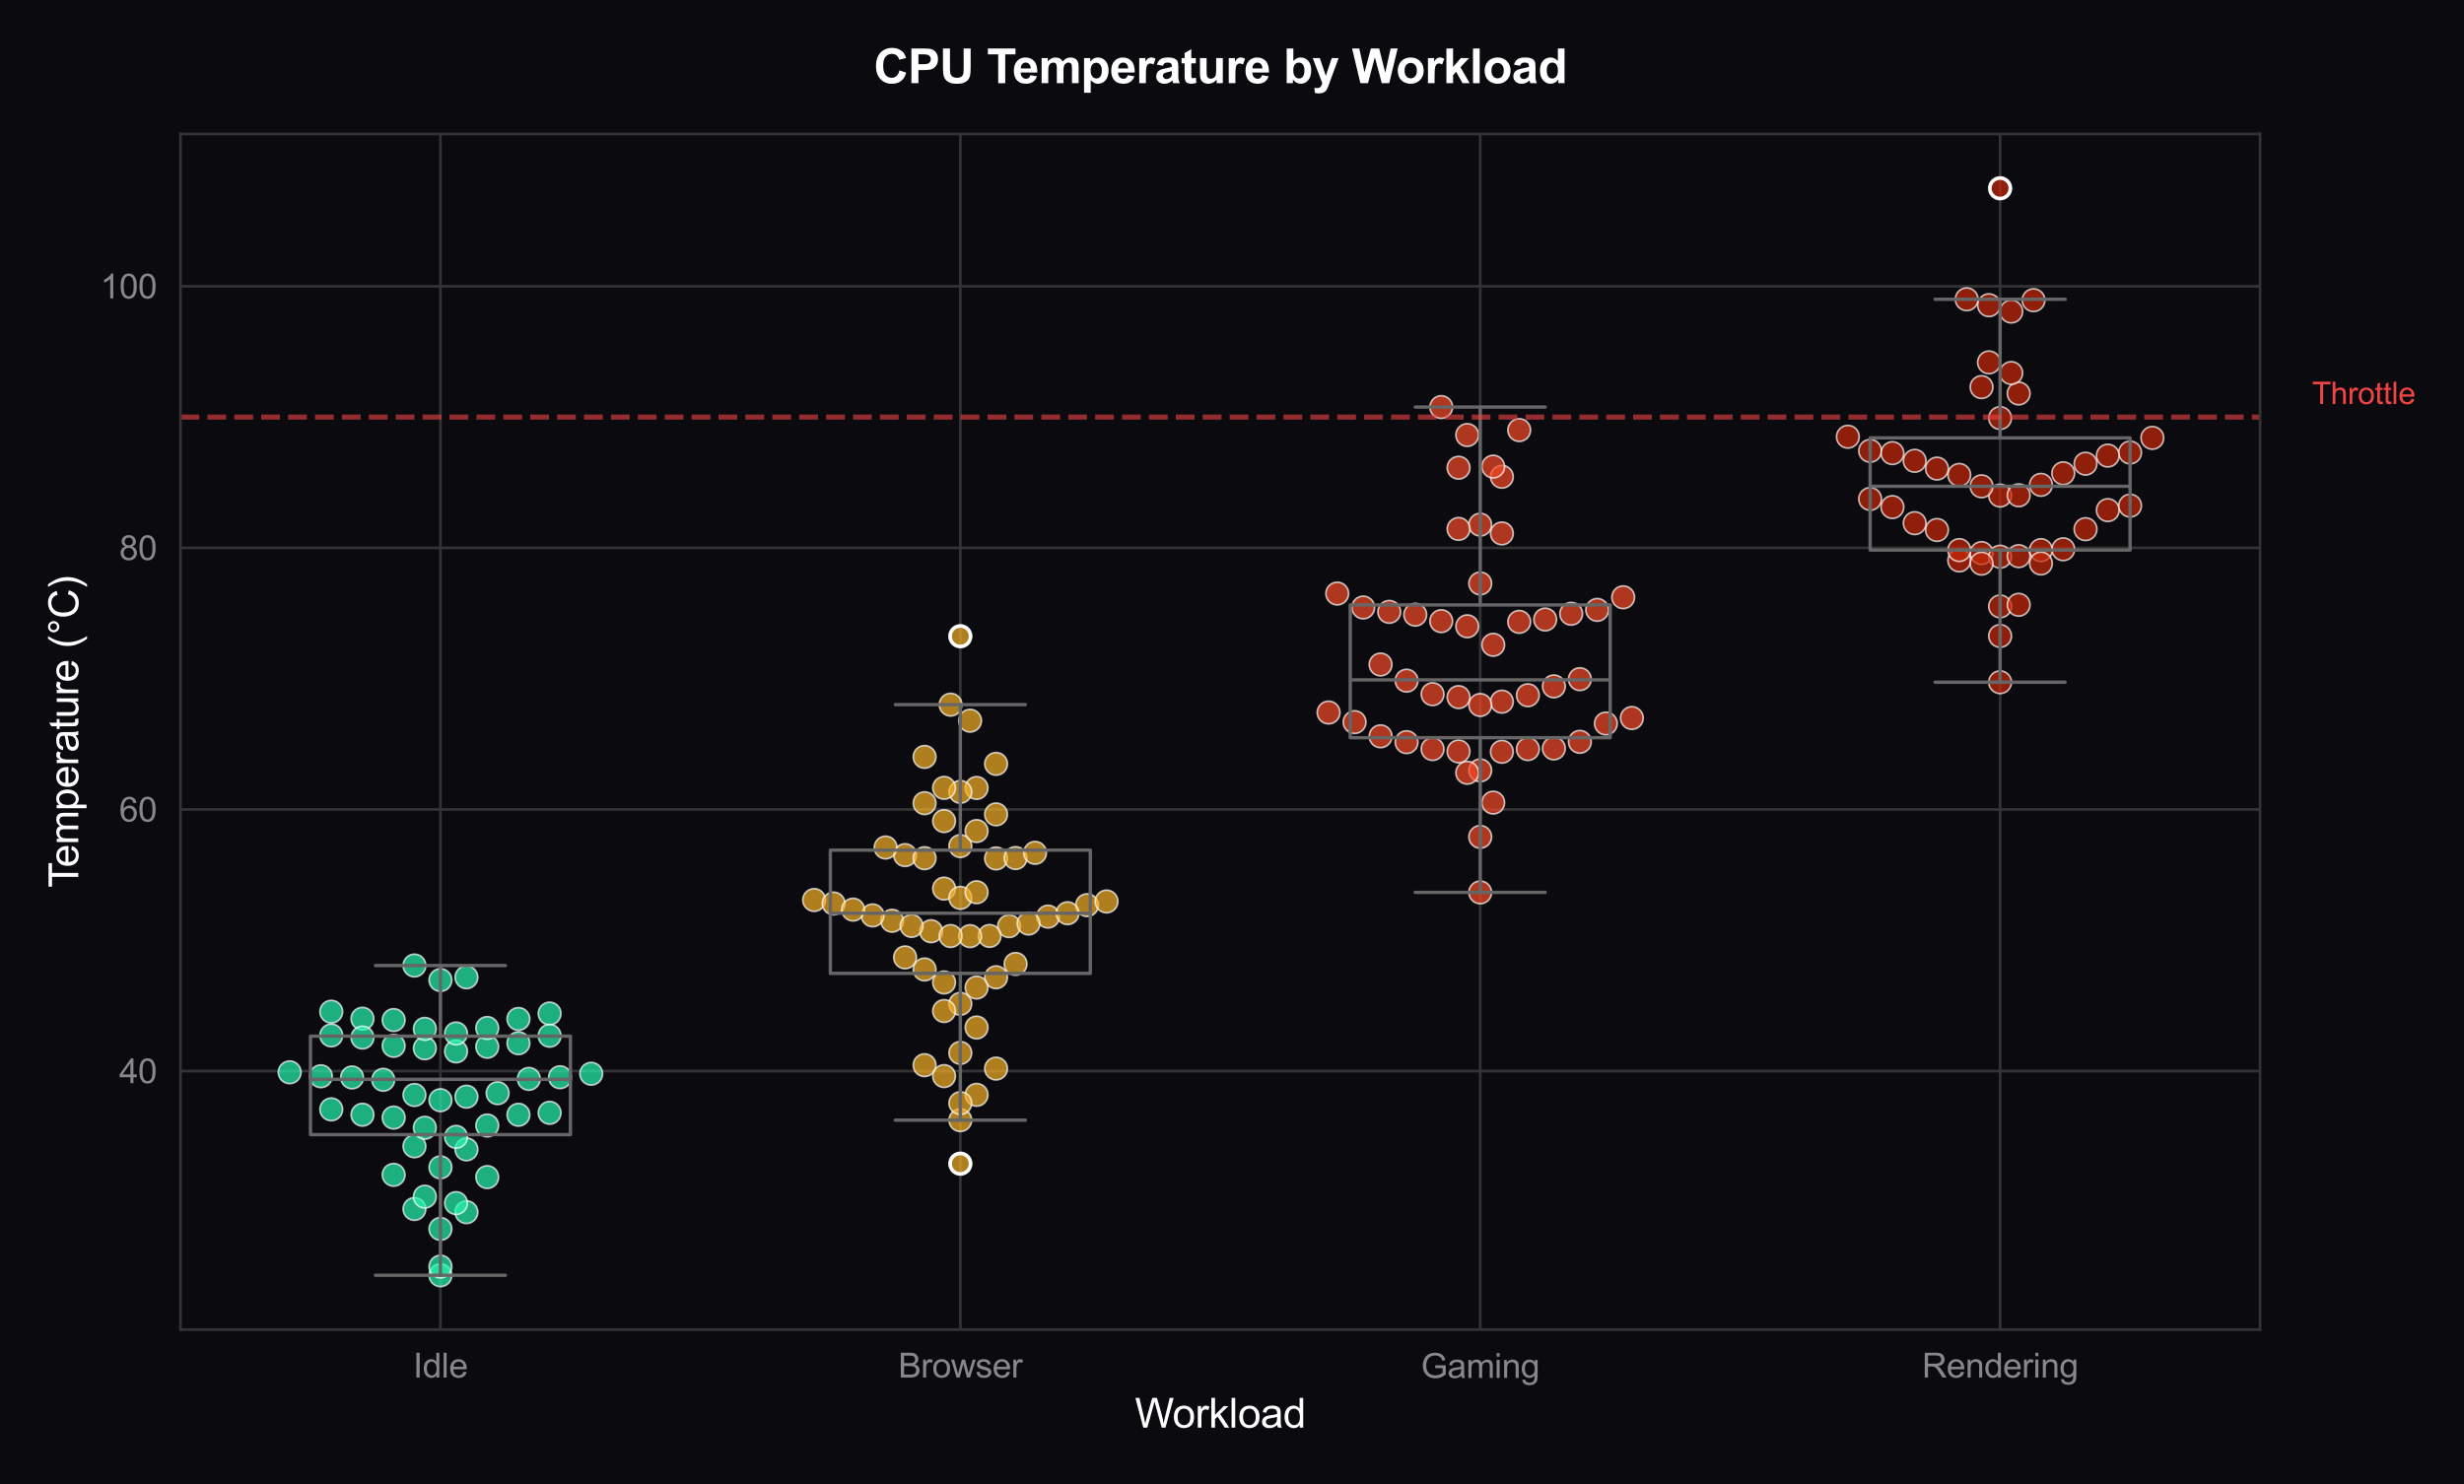 <?xml version="1.0" encoding="utf-8" standalone="no"?>
<!DOCTYPE svg PUBLIC "-//W3C//DTD SVG 1.1//EN"
  "http://www.w3.org/Graphics/SVG/1.1/DTD/svg11.dtd">
<svg xmlns:xlink="http://www.w3.org/1999/xlink" viewBox="0 0 728.196 438.79" xmlns="http://www.w3.org/2000/svg" version="1.1">
 <defs>
  <style type="text/css">*{stroke-linejoin: round; stroke-linecap: butt}</style>
 </defs>
 <g id="figure_1">
  <g id="patch_1">
   <path d="M 0 438.79 
L 728.196 438.79 
L 728.196 0 
L 0 0 
z
" style="fill: #0a0a0f"/>
  </g>
  <g id="axes_1">
   <g id="patch_2">
    <path d="M 53.344 393.032 
L 667.923 393.032 
L 667.923 39.592 
L 53.344 39.592 
z
" style="fill: #0a0a0f"/>
   </g>
   <g id="matplotlib.axis_1">
    <g id="xtick_1">
     <g id="line2d_1">
      <path d="M 130.166 393.032 
L 130.166 39.592 
" clip-path="url(#pf2b66a4ba6)" style="fill: none; stroke: #333333; stroke-width: 0.8; stroke-linecap: round"/>
     </g>
     <g id="text_1">
      <!-- Idle -->
      <g style="fill: #888888" transform="translate(122.105 407.189) scale(0.1 -0.1)">
       <defs>
        <path id="ArialMT-49" d="M 597 0 
L 597 4581 
L 1203 4581 
L 1203 0 
L 597 0 
z
" transform="scale(0.016)"/>
        <path id="ArialMT-64" d="M 2575 0 
L 2575 419 
Q 2259 -75 1647 -75 
Q 1250 -75 917 144 
Q 584 363 401 755 
Q 219 1147 219 1656 
Q 219 2153 384 2558 
Q 550 2963 881 3178 
Q 1213 3394 1622 3394 
Q 1922 3394 2156 3267 
Q 2391 3141 2538 2938 
L 2538 4581 
L 3097 4581 
L 3097 0 
L 2575 0 
z
M 797 1656 
Q 797 1019 1065 703 
Q 1334 388 1700 388 
Q 2069 388 2326 689 
Q 2584 991 2584 1609 
Q 2584 2291 2321 2609 
Q 2059 2928 1675 2928 
Q 1300 2928 1048 2622 
Q 797 2316 797 1656 
z
" transform="scale(0.016)"/>
        <path id="ArialMT-6c" d="M 409 0 
L 409 4581 
L 972 4581 
L 972 0 
L 409 0 
z
" transform="scale(0.016)"/>
        <path id="ArialMT-65" d="M 2694 1069 
L 3275 997 
Q 3138 488 2766 206 
Q 2394 -75 1816 -75 
Q 1088 -75 661 373 
Q 234 822 234 1631 
Q 234 2469 665 2931 
Q 1097 3394 1784 3394 
Q 2450 3394 2872 2941 
Q 3294 2488 3294 1666 
Q 3294 1616 3291 1516 
L 816 1516 
Q 847 969 1125 678 
Q 1403 388 1819 388 
Q 2128 388 2347 550 
Q 2566 713 2694 1069 
z
M 847 1978 
L 2700 1978 
Q 2663 2397 2488 2606 
Q 2219 2931 1791 2931 
Q 1403 2931 1139 2672 
Q 875 2413 847 1978 
z
" transform="scale(0.016)"/>
       </defs>
       <use xlink:href="#ArialMT-49"/>
       <use xlink:href="#ArialMT-64" transform="translate(27.783 0)"/>
       <use xlink:href="#ArialMT-6c" transform="translate(83.398 0)"/>
       <use xlink:href="#ArialMT-65" transform="translate(105.615 0)"/>
      </g>
     </g>
    </g>
    <g id="xtick_2">
     <g id="line2d_2">
      <path d="M 283.811 393.032 
L 283.811 39.592 
" clip-path="url(#pf2b66a4ba6)" style="fill: none; stroke: #333333; stroke-width: 0.8; stroke-linecap: round"/>
     </g>
     <g id="text_2">
      <!-- Browser -->
      <g style="fill: #888888" transform="translate(265.474 407.189) scale(0.1 -0.1)">
       <defs>
        <path id="ArialMT-42" d="M 469 0 
L 469 4581 
L 2188 4581 
Q 2713 4581 3030 4442 
Q 3347 4303 3526 4014 
Q 3706 3725 3706 3409 
Q 3706 3116 3547 2856 
Q 3388 2597 3066 2438 
Q 3481 2316 3704 2022 
Q 3928 1728 3928 1328 
Q 3928 1006 3792 729 
Q 3656 453 3456 303 
Q 3256 153 2954 76 
Q 2653 0 2216 0 
L 469 0 
z
M 1075 2656 
L 2066 2656 
Q 2469 2656 2644 2709 
Q 2875 2778 2992 2937 
Q 3109 3097 3109 3338 
Q 3109 3566 3000 3739 
Q 2891 3913 2687 3977 
Q 2484 4041 1991 4041 
L 1075 4041 
L 1075 2656 
z
M 1075 541 
L 2216 541 
Q 2509 541 2628 563 
Q 2838 600 2978 687 
Q 3119 775 3209 942 
Q 3300 1109 3300 1328 
Q 3300 1584 3169 1773 
Q 3038 1963 2805 2039 
Q 2572 2116 2134 2116 
L 1075 2116 
L 1075 541 
z
" transform="scale(0.016)"/>
        <path id="ArialMT-72" d="M 416 0 
L 416 3319 
L 922 3319 
L 922 2816 
Q 1116 3169 1280 3281 
Q 1444 3394 1641 3394 
Q 1925 3394 2219 3213 
L 2025 2691 
Q 1819 2813 1613 2813 
Q 1428 2813 1281 2702 
Q 1134 2591 1072 2394 
Q 978 2094 978 1738 
L 978 0 
L 416 0 
z
" transform="scale(0.016)"/>
        <path id="ArialMT-6f" d="M 213 1659 
Q 213 2581 725 3025 
Q 1153 3394 1769 3394 
Q 2453 3394 2887 2945 
Q 3322 2497 3322 1706 
Q 3322 1066 3130 698 
Q 2938 331 2570 128 
Q 2203 -75 1769 -75 
Q 1072 -75 642 372 
Q 213 819 213 1659 
z
M 791 1659 
Q 791 1022 1069 705 
Q 1347 388 1769 388 
Q 2188 388 2466 706 
Q 2744 1025 2744 1678 
Q 2744 2294 2464 2611 
Q 2184 2928 1769 2928 
Q 1347 2928 1069 2612 
Q 791 2297 791 1659 
z
" transform="scale(0.016)"/>
        <path id="ArialMT-77" d="M 1034 0 
L 19 3319 
L 600 3319 
L 1128 1403 
L 1325 691 
Q 1338 744 1497 1375 
L 2025 3319 
L 2603 3319 
L 3100 1394 
L 3266 759 
L 3456 1400 
L 4025 3319 
L 4572 3319 
L 3534 0 
L 2950 0 
L 2422 1988 
L 2294 2553 
L 1622 0 
L 1034 0 
z
" transform="scale(0.016)"/>
        <path id="ArialMT-73" d="M 197 991 
L 753 1078 
Q 800 744 1014 566 
Q 1228 388 1613 388 
Q 2000 388 2187 545 
Q 2375 703 2375 916 
Q 2375 1106 2209 1216 
Q 2094 1291 1634 1406 
Q 1016 1563 777 1677 
Q 538 1791 414 1992 
Q 291 2194 291 2438 
Q 291 2659 392 2848 
Q 494 3038 669 3163 
Q 800 3259 1026 3326 
Q 1253 3394 1513 3394 
Q 1903 3394 2198 3281 
Q 2494 3169 2634 2976 
Q 2775 2784 2828 2463 
L 2278 2388 
Q 2241 2644 2061 2787 
Q 1881 2931 1553 2931 
Q 1166 2931 1000 2803 
Q 834 2675 834 2503 
Q 834 2394 903 2306 
Q 972 2216 1119 2156 
Q 1203 2125 1616 2013 
Q 2213 1853 2448 1751 
Q 2684 1650 2818 1456 
Q 2953 1263 2953 975 
Q 2953 694 2789 445 
Q 2625 197 2315 61 
Q 2006 -75 1616 -75 
Q 969 -75 630 194 
Q 291 463 197 991 
z
" transform="scale(0.016)"/>
       </defs>
       <use xlink:href="#ArialMT-42"/>
       <use xlink:href="#ArialMT-72" transform="translate(66.699 0)"/>
       <use xlink:href="#ArialMT-6f" transform="translate(100 0)"/>
       <use xlink:href="#ArialMT-77" transform="translate(155.615 0)"/>
       <use xlink:href="#ArialMT-73" transform="translate(227.832 0)"/>
       <use xlink:href="#ArialMT-65" transform="translate(277.832 0)"/>
       <use xlink:href="#ArialMT-72" transform="translate(333.447 0)"/>
      </g>
     </g>
    </g>
    <g id="xtick_3">
     <g id="line2d_3">
      <path d="M 437.456 393.032 
L 437.456 39.592 
" clip-path="url(#pf2b66a4ba6)" style="fill: none; stroke: #333333; stroke-width: 0.8; stroke-linecap: round"/>
     </g>
     <g id="text_3">
      <!-- Gaming -->
      <g style="fill: #888888" transform="translate(419.95 407.311) scale(0.1 -0.1)">
       <defs>
        <path id="ArialMT-47" d="M 2638 1797 
L 2638 2334 
L 4578 2338 
L 4578 638 
Q 4131 281 3656 101 
Q 3181 -78 2681 -78 
Q 2006 -78 1454 211 
Q 903 500 622 1047 
Q 341 1594 341 2269 
Q 341 2938 620 3517 
Q 900 4097 1425 4378 
Q 1950 4659 2634 4659 
Q 3131 4659 3532 4498 
Q 3934 4338 4162 4050 
Q 4391 3763 4509 3300 
L 3963 3150 
Q 3859 3500 3706 3700 
Q 3553 3900 3268 4020 
Q 2984 4141 2638 4141 
Q 2222 4141 1919 4014 
Q 1616 3888 1430 3681 
Q 1244 3475 1141 3228 
Q 966 2803 966 2306 
Q 966 1694 1177 1281 
Q 1388 869 1791 669 
Q 2194 469 2647 469 
Q 3041 469 3416 620 
Q 3791 772 3984 944 
L 3984 1797 
L 2638 1797 
z
" transform="scale(0.016)"/>
        <path id="ArialMT-61" d="M 2588 409 
Q 2275 144 1986 34 
Q 1697 -75 1366 -75 
Q 819 -75 525 192 
Q 231 459 231 875 
Q 231 1119 342 1320 
Q 453 1522 633 1644 
Q 813 1766 1038 1828 
Q 1203 1872 1538 1913 
Q 2219 1994 2541 2106 
Q 2544 2222 2544 2253 
Q 2544 2597 2384 2738 
Q 2169 2928 1744 2928 
Q 1347 2928 1158 2789 
Q 969 2650 878 2297 
L 328 2372 
Q 403 2725 575 2942 
Q 747 3159 1072 3276 
Q 1397 3394 1825 3394 
Q 2250 3394 2515 3294 
Q 2781 3194 2906 3042 
Q 3031 2891 3081 2659 
Q 3109 2516 3109 2141 
L 3109 1391 
Q 3109 606 3145 398 
Q 3181 191 3288 0 
L 2700 0 
Q 2613 175 2588 409 
z
M 2541 1666 
Q 2234 1541 1622 1453 
Q 1275 1403 1131 1340 
Q 988 1278 909 1158 
Q 831 1038 831 891 
Q 831 666 1001 516 
Q 1172 366 1500 366 
Q 1825 366 2078 508 
Q 2331 650 2450 897 
Q 2541 1088 2541 1459 
L 2541 1666 
z
" transform="scale(0.016)"/>
        <path id="ArialMT-6d" d="M 422 0 
L 422 3319 
L 925 3319 
L 925 2853 
Q 1081 3097 1340 3245 
Q 1600 3394 1931 3394 
Q 2300 3394 2536 3241 
Q 2772 3088 2869 2813 
Q 3263 3394 3894 3394 
Q 4388 3394 4653 3120 
Q 4919 2847 4919 2278 
L 4919 0 
L 4359 0 
L 4359 2091 
Q 4359 2428 4304 2576 
Q 4250 2725 4106 2815 
Q 3963 2906 3769 2906 
Q 3419 2906 3187 2673 
Q 2956 2441 2956 1928 
L 2956 0 
L 2394 0 
L 2394 2156 
Q 2394 2531 2256 2718 
Q 2119 2906 1806 2906 
Q 1569 2906 1367 2781 
Q 1166 2656 1075 2415 
Q 984 2175 984 1722 
L 984 0 
L 422 0 
z
" transform="scale(0.016)"/>
        <path id="ArialMT-69" d="M 425 3934 
L 425 4581 
L 988 4581 
L 988 3934 
L 425 3934 
z
M 425 0 
L 425 3319 
L 988 3319 
L 988 0 
L 425 0 
z
" transform="scale(0.016)"/>
        <path id="ArialMT-6e" d="M 422 0 
L 422 3319 
L 928 3319 
L 928 2847 
Q 1294 3394 1984 3394 
Q 2284 3394 2536 3286 
Q 2788 3178 2913 3003 
Q 3038 2828 3088 2588 
Q 3119 2431 3119 2041 
L 3119 0 
L 2556 0 
L 2556 2019 
Q 2556 2363 2490 2533 
Q 2425 2703 2258 2804 
Q 2091 2906 1866 2906 
Q 1506 2906 1245 2678 
Q 984 2450 984 1813 
L 984 0 
L 422 0 
z
" transform="scale(0.016)"/>
        <path id="ArialMT-67" d="M 319 -275 
L 866 -356 
Q 900 -609 1056 -725 
Q 1266 -881 1628 -881 
Q 2019 -881 2231 -725 
Q 2444 -569 2519 -288 
Q 2563 -116 2559 434 
Q 2191 0 1641 0 
Q 956 0 581 494 
Q 206 988 206 1678 
Q 206 2153 378 2554 
Q 550 2956 876 3175 
Q 1203 3394 1644 3394 
Q 2231 3394 2613 2919 
L 2613 3319 
L 3131 3319 
L 3131 450 
Q 3131 -325 2973 -648 
Q 2816 -972 2473 -1159 
Q 2131 -1347 1631 -1347 
Q 1038 -1347 672 -1080 
Q 306 -813 319 -275 
z
M 784 1719 
Q 784 1066 1043 766 
Q 1303 466 1694 466 
Q 2081 466 2343 764 
Q 2606 1063 2606 1700 
Q 2606 2309 2336 2618 
Q 2066 2928 1684 2928 
Q 1309 2928 1046 2623 
Q 784 2319 784 1719 
z
" transform="scale(0.016)"/>
       </defs>
       <use xlink:href="#ArialMT-47"/>
       <use xlink:href="#ArialMT-61" transform="translate(77.783 0)"/>
       <use xlink:href="#ArialMT-6d" transform="translate(133.398 0)"/>
       <use xlink:href="#ArialMT-69" transform="translate(216.699 0)"/>
       <use xlink:href="#ArialMT-6e" transform="translate(238.916 0)"/>
       <use xlink:href="#ArialMT-67" transform="translate(294.531 0)"/>
      </g>
     </g>
    </g>
    <g id="xtick_4">
     <g id="line2d_4">
      <path d="M 591.1 393.032 
L 591.1 39.592 
" clip-path="url(#pf2b66a4ba6)" style="fill: none; stroke: #333333; stroke-width: 0.8; stroke-linecap: round"/>
     </g>
     <g id="text_4">
      <!-- Rendering -->
      <g style="fill: #888888" transform="translate(568.031 407.189) scale(0.1 -0.1)">
       <defs>
        <path id="ArialMT-52" d="M 503 0 
L 503 4581 
L 2534 4581 
Q 3147 4581 3465 4457 
Q 3784 4334 3975 4021 
Q 4166 3709 4166 3331 
Q 4166 2844 3850 2509 
Q 3534 2175 2875 2084 
Q 3116 1969 3241 1856 
Q 3506 1613 3744 1247 
L 4541 0 
L 3778 0 
L 3172 953 
Q 2906 1366 2734 1584 
Q 2563 1803 2427 1890 
Q 2291 1978 2150 2013 
Q 2047 2034 1813 2034 
L 1109 2034 
L 1109 0 
L 503 0 
z
M 1109 2559 
L 2413 2559 
Q 2828 2559 3062 2645 
Q 3297 2731 3419 2920 
Q 3541 3109 3541 3331 
Q 3541 3656 3305 3865 
Q 3069 4075 2559 4075 
L 1109 4075 
L 1109 2559 
z
" transform="scale(0.016)"/>
       </defs>
       <use xlink:href="#ArialMT-52"/>
       <use xlink:href="#ArialMT-65" transform="translate(72.217 0)"/>
       <use xlink:href="#ArialMT-6e" transform="translate(127.832 0)"/>
       <use xlink:href="#ArialMT-64" transform="translate(183.447 0)"/>
       <use xlink:href="#ArialMT-65" transform="translate(239.062 0)"/>
       <use xlink:href="#ArialMT-72" transform="translate(294.678 0)"/>
       <use xlink:href="#ArialMT-69" transform="translate(327.979 0)"/>
       <use xlink:href="#ArialMT-6e" transform="translate(350.195 0)"/>
       <use xlink:href="#ArialMT-67" transform="translate(405.811 0)"/>
      </g>
     </g>
    </g>
    <g id="text_5">
     <!-- Workload -->
     <g style="fill: #ffffff" transform="translate(335.398 422.005) scale(0.12 -0.12)">
      <defs>
       <path id="ArialMT-57" d="M 1294 0 
L 78 4581 
L 700 4581 
L 1397 1578 
Q 1509 1106 1591 641 
Q 1766 1375 1797 1488 
L 2669 4581 
L 3400 4581 
L 4056 2263 
Q 4303 1400 4413 641 
Q 4500 1075 4641 1638 
L 5359 4581 
L 5969 4581 
L 4713 0 
L 4128 0 
L 3163 3491 
Q 3041 3928 3019 4028 
Q 2947 3713 2884 3491 
L 1913 0 
L 1294 0 
z
" transform="scale(0.016)"/>
       <path id="ArialMT-6b" d="M 425 0 
L 425 4581 
L 988 4581 
L 988 1969 
L 2319 3319 
L 3047 3319 
L 1778 2088 
L 3175 0 
L 2481 0 
L 1384 1697 
L 988 1316 
L 988 0 
L 425 0 
z
" transform="scale(0.016)"/>
      </defs>
      <use xlink:href="#ArialMT-57"/>
      <use xlink:href="#ArialMT-6f" transform="translate(92.635 0)"/>
      <use xlink:href="#ArialMT-72" transform="translate(148.25 0)"/>
      <use xlink:href="#ArialMT-6b" transform="translate(181.551 0)"/>
      <use xlink:href="#ArialMT-6c" transform="translate(231.551 0)"/>
      <use xlink:href="#ArialMT-6f" transform="translate(253.768 0)"/>
      <use xlink:href="#ArialMT-61" transform="translate(309.383 0)"/>
      <use xlink:href="#ArialMT-64" transform="translate(364.998 0)"/>
     </g>
    </g>
   </g>
   <g id="matplotlib.axis_2">
    <g id="ytick_1">
     <g id="line2d_5">
      <path d="M 53.344 316.601 
L 667.923 316.601 
" clip-path="url(#pf2b66a4ba6)" style="fill: none; stroke: #333333; stroke-width: 0.8; stroke-linecap: round"/>
     </g>
     <g id="text_6">
      <!-- 40 -->
      <g style="fill: #888888" transform="translate(35.222 320.18) scale(0.1 -0.1)">
       <defs>
        <path id="ArialMT-34" d="M 2069 0 
L 2069 1097 
L 81 1097 
L 81 1613 
L 2172 4581 
L 2631 4581 
L 2631 1613 
L 3250 1613 
L 3250 1097 
L 2631 1097 
L 2631 0 
L 2069 0 
z
M 2069 1613 
L 2069 3678 
L 634 1613 
L 2069 1613 
z
" transform="scale(0.016)"/>
        <path id="ArialMT-30" d="M 266 2259 
Q 266 3072 433 3567 
Q 600 4063 929 4331 
Q 1259 4600 1759 4600 
Q 2128 4600 2406 4451 
Q 2684 4303 2865 4023 
Q 3047 3744 3150 3342 
Q 3253 2941 3253 2259 
Q 3253 1453 3087 958 
Q 2922 463 2592 192 
Q 2263 -78 1759 -78 
Q 1097 -78 719 397 
Q 266 969 266 2259 
z
M 844 2259 
Q 844 1131 1108 757 
Q 1372 384 1759 384 
Q 2147 384 2411 759 
Q 2675 1134 2675 2259 
Q 2675 3391 2411 3762 
Q 2147 4134 1753 4134 
Q 1366 4134 1134 3806 
Q 844 3388 844 2259 
z
" transform="scale(0.016)"/>
       </defs>
       <use xlink:href="#ArialMT-34"/>
       <use xlink:href="#ArialMT-30" transform="translate(55.615 0)"/>
      </g>
     </g>
    </g>
    <g id="ytick_2">
     <g id="line2d_6">
      <path d="M 53.344 239.277 
L 667.923 239.277 
" clip-path="url(#pf2b66a4ba6)" style="fill: none; stroke: #333333; stroke-width: 0.8; stroke-linecap: round"/>
     </g>
     <g id="text_7">
      <!-- 60 -->
      <g style="fill: #888888" transform="translate(35.222 242.856) scale(0.1 -0.1)">
       <defs>
        <path id="ArialMT-36" d="M 3184 3459 
L 2625 3416 
Q 2550 3747 2413 3897 
Q 2184 4138 1850 4138 
Q 1581 4138 1378 3988 
Q 1113 3794 959 3422 
Q 806 3050 800 2363 
Q 1003 2672 1297 2822 
Q 1591 2972 1913 2972 
Q 2475 2972 2870 2558 
Q 3266 2144 3266 1488 
Q 3266 1056 3080 686 
Q 2894 316 2569 119 
Q 2244 -78 1831 -78 
Q 1128 -78 684 439 
Q 241 956 241 2144 
Q 241 3472 731 4075 
Q 1159 4600 1884 4600 
Q 2425 4600 2770 4297 
Q 3116 3994 3184 3459 
z
M 888 1484 
Q 888 1194 1011 928 
Q 1134 663 1356 523 
Q 1578 384 1822 384 
Q 2178 384 2434 671 
Q 2691 959 2691 1453 
Q 2691 1928 2437 2201 
Q 2184 2475 1800 2475 
Q 1419 2475 1153 2201 
Q 888 1928 888 1484 
z
" transform="scale(0.016)"/>
       </defs>
       <use xlink:href="#ArialMT-36"/>
       <use xlink:href="#ArialMT-30" transform="translate(55.615 0)"/>
      </g>
     </g>
    </g>
    <g id="ytick_3">
     <g id="line2d_7">
      <path d="M 53.344 161.952 
L 667.923 161.952 
" clip-path="url(#pf2b66a4ba6)" style="fill: none; stroke: #333333; stroke-width: 0.8; stroke-linecap: round"/>
     </g>
     <g id="text_8">
      <!-- 80 -->
      <g style="fill: #888888" transform="translate(35.222 165.531) scale(0.1 -0.1)">
       <defs>
        <path id="ArialMT-38" d="M 1131 2484 
Q 781 2613 612 2850 
Q 444 3088 444 3419 
Q 444 3919 803 4259 
Q 1163 4600 1759 4600 
Q 2359 4600 2725 4251 
Q 3091 3903 3091 3403 
Q 3091 3084 2923 2848 
Q 2756 2613 2416 2484 
Q 2838 2347 3058 2040 
Q 3278 1734 3278 1309 
Q 3278 722 2862 322 
Q 2447 -78 1769 -78 
Q 1091 -78 675 323 
Q 259 725 259 1325 
Q 259 1772 486 2073 
Q 713 2375 1131 2484 
z
M 1019 3438 
Q 1019 3113 1228 2906 
Q 1438 2700 1772 2700 
Q 2097 2700 2305 2904 
Q 2513 3109 2513 3406 
Q 2513 3716 2298 3927 
Q 2084 4138 1766 4138 
Q 1444 4138 1231 3931 
Q 1019 3725 1019 3438 
z
M 838 1322 
Q 838 1081 952 856 
Q 1066 631 1291 507 
Q 1516 384 1775 384 
Q 2178 384 2440 643 
Q 2703 903 2703 1303 
Q 2703 1709 2433 1975 
Q 2163 2241 1756 2241 
Q 1359 2241 1098 1978 
Q 838 1716 838 1322 
z
" transform="scale(0.016)"/>
       </defs>
       <use xlink:href="#ArialMT-38"/>
       <use xlink:href="#ArialMT-30" transform="translate(55.615 0)"/>
      </g>
     </g>
    </g>
    <g id="ytick_4">
     <g id="line2d_8">
      <path d="M 53.344 84.628 
L 667.923 84.628 
" clip-path="url(#pf2b66a4ba6)" style="fill: none; stroke: #333333; stroke-width: 0.8; stroke-linecap: round"/>
     </g>
     <g id="text_9">
      <!-- 100 -->
      <g style="fill: #888888" transform="translate(29.661 88.207) scale(0.1 -0.1)">
       <defs>
        <path id="ArialMT-31" d="M 2384 0 
L 1822 0 
L 1822 3584 
Q 1619 3391 1289 3197 
Q 959 3003 697 2906 
L 697 3450 
Q 1169 3672 1522 3987 
Q 1875 4303 2022 4600 
L 2384 4600 
L 2384 0 
z
" transform="scale(0.016)"/>
       </defs>
       <use xlink:href="#ArialMT-31"/>
       <use xlink:href="#ArialMT-30" transform="translate(55.615 0)"/>
       <use xlink:href="#ArialMT-30" transform="translate(111.23 0)"/>
      </g>
     </g>
    </g>
    <g id="text_10">
     <!-- Temperature (°C) -->
     <g style="fill: #ffffff" transform="translate(23.136 262.383) rotate(-90) scale(0.12 -0.12)">
      <defs>
       <path id="ArialMT-54" d="M 1659 0 
L 1659 4041 
L 150 4041 
L 150 4581 
L 3781 4581 
L 3781 4041 
L 2266 4041 
L 2266 0 
L 1659 0 
z
" transform="scale(0.016)"/>
       <path id="ArialMT-70" d="M 422 -1272 
L 422 3319 
L 934 3319 
L 934 2888 
Q 1116 3141 1344 3267 
Q 1572 3394 1897 3394 
Q 2322 3394 2647 3175 
Q 2972 2956 3137 2557 
Q 3303 2159 3303 1684 
Q 3303 1175 3120 767 
Q 2938 359 2589 142 
Q 2241 -75 1856 -75 
Q 1575 -75 1351 44 
Q 1128 163 984 344 
L 984 -1272 
L 422 -1272 
z
M 931 1641 
Q 931 1000 1190 694 
Q 1450 388 1819 388 
Q 2194 388 2461 705 
Q 2728 1022 2728 1688 
Q 2728 2322 2467 2637 
Q 2206 2953 1844 2953 
Q 1484 2953 1207 2617 
Q 931 2281 931 1641 
z
" transform="scale(0.016)"/>
       <path id="ArialMT-74" d="M 1650 503 
L 1731 6 
Q 1494 -44 1306 -44 
Q 1000 -44 831 53 
Q 663 150 594 308 
Q 525 466 525 972 
L 525 2881 
L 113 2881 
L 113 3319 
L 525 3319 
L 525 4141 
L 1084 4478 
L 1084 3319 
L 1650 3319 
L 1650 2881 
L 1084 2881 
L 1084 941 
Q 1084 700 1114 631 
Q 1144 563 1211 522 
Q 1278 481 1403 481 
Q 1497 481 1650 503 
z
" transform="scale(0.016)"/>
       <path id="ArialMT-75" d="M 2597 0 
L 2597 488 
Q 2209 -75 1544 -75 
Q 1250 -75 995 37 
Q 741 150 617 320 
Q 494 491 444 738 
Q 409 903 409 1263 
L 409 3319 
L 972 3319 
L 972 1478 
Q 972 1038 1006 884 
Q 1059 663 1231 536 
Q 1403 409 1656 409 
Q 1909 409 2131 539 
Q 2353 669 2445 892 
Q 2538 1116 2538 1541 
L 2538 3319 
L 3100 3319 
L 3100 0 
L 2597 0 
z
" transform="scale(0.016)"/>
       <path id="ArialMT-20" transform="scale(0.016)"/>
       <path id="ArialMT-28" d="M 1497 -1347 
Q 1031 -759 709 28 
Q 388 816 388 1659 
Q 388 2403 628 3084 
Q 909 3875 1497 4659 
L 1900 4659 
Q 1522 4009 1400 3731 
Q 1209 3300 1100 2831 
Q 966 2247 966 1656 
Q 966 153 1900 -1347 
L 1497 -1347 
z
" transform="scale(0.016)"/>
       <path id="ArialMT-b0" d="M 400 3794 
Q 400 4153 654 4406 
Q 909 4659 1266 4659 
Q 1628 4659 1881 4406 
Q 2134 4153 2134 3794 
Q 2134 3434 1879 3179 
Q 1625 2925 1266 2925 
Q 909 2925 654 3178 
Q 400 3431 400 3794 
z
M 741 3794 
Q 741 3575 895 3420 
Q 1050 3266 1269 3266 
Q 1484 3266 1639 3420 
Q 1794 3575 1794 3794 
Q 1794 4013 1639 4167 
Q 1484 4322 1269 4322 
Q 1050 4322 895 4167 
Q 741 4013 741 3794 
z
" transform="scale(0.016)"/>
       <path id="ArialMT-43" d="M 3763 1606 
L 4369 1453 
Q 4178 706 3683 314 
Q 3188 -78 2472 -78 
Q 1731 -78 1267 223 
Q 803 525 561 1097 
Q 319 1669 319 2325 
Q 319 3041 592 3573 
Q 866 4106 1370 4382 
Q 1875 4659 2481 4659 
Q 3169 4659 3637 4309 
Q 4106 3959 4291 3325 
L 3694 3184 
Q 3534 3684 3231 3912 
Q 2928 4141 2469 4141 
Q 1941 4141 1586 3887 
Q 1231 3634 1087 3207 
Q 944 2781 944 2328 
Q 944 1744 1114 1308 
Q 1284 872 1643 656 
Q 2003 441 2422 441 
Q 2931 441 3284 734 
Q 3638 1028 3763 1606 
z
" transform="scale(0.016)"/>
       <path id="ArialMT-29" d="M 791 -1347 
L 388 -1347 
Q 1322 153 1322 1656 
Q 1322 2244 1188 2822 
Q 1081 3291 891 3722 
Q 769 4003 388 4659 
L 791 4659 
Q 1378 3875 1659 3084 
Q 1900 2403 1900 1659 
Q 1900 816 1576 28 
Q 1253 -759 791 -1347 
z
" transform="scale(0.016)"/>
      </defs>
      <use xlink:href="#ArialMT-54"/>
      <use xlink:href="#ArialMT-65" transform="translate(49.959 0)"/>
      <use xlink:href="#ArialMT-6d" transform="translate(105.574 0)"/>
      <use xlink:href="#ArialMT-70" transform="translate(188.875 0)"/>
      <use xlink:href="#ArialMT-65" transform="translate(244.49 0)"/>
      <use xlink:href="#ArialMT-72" transform="translate(300.105 0)"/>
      <use xlink:href="#ArialMT-61" transform="translate(333.406 0)"/>
      <use xlink:href="#ArialMT-74" transform="translate(389.021 0)"/>
      <use xlink:href="#ArialMT-75" transform="translate(416.805 0)"/>
      <use xlink:href="#ArialMT-72" transform="translate(472.42 0)"/>
      <use xlink:href="#ArialMT-65" transform="translate(505.721 0)"/>
      <use xlink:href="#ArialMT-20" transform="translate(561.336 0)"/>
      <use xlink:href="#ArialMT-28" transform="translate(589.119 0)"/>
      <use xlink:href="#ArialMT-b0" transform="translate(622.42 0)"/>
      <use xlink:href="#ArialMT-43" transform="translate(662.41 0)"/>
      <use xlink:href="#ArialMT-29" transform="translate(734.627 0)"/>
     </g>
    </g>
   </g>
   <g id="PathCollection_1">
    <defs>
     <path id="m5d1e29200c" d="M 0 3.354 
C 0.89 3.354 1.743 3.001 2.372 2.372 
C 3.001 1.743 3.354 0.89 3.354 0 
C 3.354 -0.89 3.001 -1.743 2.372 -2.372 
C 1.743 -3.001 0.89 -3.354 0 -3.354 
C -0.89 -3.354 -1.743 -3.001 -2.372 -2.372 
C -3.001 -1.743 -3.354 -0.89 -3.354 0 
C -3.354 0.89 -3.001 1.743 -2.372 2.372 
C -1.743 3.001 -0.89 3.354 0 3.354 
z
" style="stroke: #ffffff; stroke-opacity: 0.7; stroke-width: 0.5"/>
    </defs>
    <g clip-path="url(#pf2b66a4ba6)">
     <use xlink:href="#m5d1e29200c" x="137.849" y="339.751" style="fill: #27f5b0; fill-opacity: 0.7; stroke: #ffffff; stroke-opacity: 0.7; stroke-width: 0.5"/>
     <use xlink:href="#m5d1e29200c" x="137.849" y="358.315" style="fill: #27f5b0; fill-opacity: 0.7; stroke: #ffffff; stroke-opacity: 0.7; stroke-width: 0.5"/>
     <use xlink:href="#m5d1e29200c" x="97.901" y="306.056" style="fill: #27f5b0; fill-opacity: 0.7; stroke: #ffffff; stroke-opacity: 0.7; stroke-width: 0.5"/>
     <use xlink:href="#m5d1e29200c" x="162.432" y="328.938" style="fill: #27f5b0; fill-opacity: 0.7; stroke: #ffffff; stroke-opacity: 0.7; stroke-width: 0.5"/>
     <use xlink:href="#m5d1e29200c" x="130.166" y="376.966" style="fill: #27f5b0; fill-opacity: 0.7; stroke: #ffffff; stroke-opacity: 0.7; stroke-width: 0.5"/>
     <use xlink:href="#m5d1e29200c" x="143.994" y="332.696" style="fill: #27f5b0; fill-opacity: 0.7; stroke: #ffffff; stroke-opacity: 0.7; stroke-width: 0.5"/>
     <use xlink:href="#m5d1e29200c" x="113.265" y="319.18" style="fill: #27f5b0; fill-opacity: 0.7; stroke: #ffffff; stroke-opacity: 0.7; stroke-width: 0.5"/>
     <use xlink:href="#m5d1e29200c" x="134.776" y="310.791" style="fill: #27f5b0; fill-opacity: 0.7; stroke: #ffffff; stroke-opacity: 0.7; stroke-width: 0.5"/>
     <use xlink:href="#m5d1e29200c" x="122.484" y="338.845" style="fill: #27f5b0; fill-opacity: 0.7; stroke: #ffffff; stroke-opacity: 0.7; stroke-width: 0.5"/>
     <use xlink:href="#m5d1e29200c" x="162.432" y="299.596" style="fill: #27f5b0; fill-opacity: 0.7; stroke: #ffffff; stroke-opacity: 0.7; stroke-width: 0.5"/>
     <use xlink:href="#m5d1e29200c" x="122.484" y="357.369" style="fill: #27f5b0; fill-opacity: 0.7; stroke: #ffffff; stroke-opacity: 0.7; stroke-width: 0.5"/>
     <use xlink:href="#m5d1e29200c" x="116.338" y="309.142" style="fill: #27f5b0; fill-opacity: 0.7; stroke: #ffffff; stroke-opacity: 0.7; stroke-width: 0.5"/>
     <use xlink:href="#m5d1e29200c" x="147.067" y="323.138" style="fill: #27f5b0; fill-opacity: 0.7; stroke: #ffffff; stroke-opacity: 0.7; stroke-width: 0.5"/>
     <use xlink:href="#m5d1e29200c" x="143.994" y="309.421" style="fill: #27f5b0; fill-opacity: 0.7; stroke: #ffffff; stroke-opacity: 0.7; stroke-width: 0.5"/>
     <use xlink:href="#m5d1e29200c" x="134.776" y="305.492" style="fill: #27f5b0; fill-opacity: 0.7; stroke: #ffffff; stroke-opacity: 0.7; stroke-width: 0.5"/>
     <use xlink:href="#m5d1e29200c" x="85.609" y="316.97" style="fill: #27f5b0; fill-opacity: 0.7; stroke: #ffffff; stroke-opacity: 0.7; stroke-width: 0.5"/>
     <use xlink:href="#m5d1e29200c" x="143.994" y="303.873" style="fill: #27f5b0; fill-opacity: 0.7; stroke: #ffffff; stroke-opacity: 0.7; stroke-width: 0.5"/>
     <use xlink:href="#m5d1e29200c" x="130.166" y="363.265" style="fill: #27f5b0; fill-opacity: 0.7; stroke: #ffffff; stroke-opacity: 0.7; stroke-width: 0.5"/>
     <use xlink:href="#m5d1e29200c" x="130.166" y="374.403" style="fill: #27f5b0; fill-opacity: 0.7; stroke: #ffffff; stroke-opacity: 0.7; stroke-width: 0.5"/>
     <use xlink:href="#m5d1e29200c" x="107.12" y="329.507" style="fill: #27f5b0; fill-opacity: 0.7; stroke: #ffffff; stroke-opacity: 0.7; stroke-width: 0.5"/>
     <use xlink:href="#m5d1e29200c" x="104.047" y="318.488" style="fill: #27f5b0; fill-opacity: 0.7; stroke: #ffffff; stroke-opacity: 0.7; stroke-width: 0.5"/>
     <use xlink:href="#m5d1e29200c" x="134.776" y="336.058" style="fill: #27f5b0; fill-opacity: 0.7; stroke: #ffffff; stroke-opacity: 0.7; stroke-width: 0.5"/>
     <use xlink:href="#m5d1e29200c" x="137.849" y="288.882" style="fill: #27f5b0; fill-opacity: 0.7; stroke: #ffffff; stroke-opacity: 0.7; stroke-width: 0.5"/>
     <use xlink:href="#m5d1e29200c" x="125.557" y="333.37" style="fill: #27f5b0; fill-opacity: 0.7; stroke: #ffffff; stroke-opacity: 0.7; stroke-width: 0.5"/>
     <use xlink:href="#m5d1e29200c" x="130.166" y="325.212" style="fill: #27f5b0; fill-opacity: 0.7; stroke: #ffffff; stroke-opacity: 0.7; stroke-width: 0.5"/>
     <use xlink:href="#m5d1e29200c" x="165.505" y="318.425" style="fill: #27f5b0; fill-opacity: 0.7; stroke: #ffffff; stroke-opacity: 0.7; stroke-width: 0.5"/>
     <use xlink:href="#m5d1e29200c" x="107.12" y="301.126" style="fill: #27f5b0; fill-opacity: 0.7; stroke: #ffffff; stroke-opacity: 0.7; stroke-width: 0.5"/>
     <use xlink:href="#m5d1e29200c" x="162.432" y="306.159" style="fill: #27f5b0; fill-opacity: 0.7; stroke: #ffffff; stroke-opacity: 0.7; stroke-width: 0.5"/>
     <use xlink:href="#m5d1e29200c" x="125.557" y="309.86" style="fill: #27f5b0; fill-opacity: 0.7; stroke: #ffffff; stroke-opacity: 0.7; stroke-width: 0.5"/>
     <use xlink:href="#m5d1e29200c" x="153.213" y="329.524" style="fill: #27f5b0; fill-opacity: 0.7; stroke: #ffffff; stroke-opacity: 0.7; stroke-width: 0.5"/>
     <use xlink:href="#m5d1e29200c" x="122.484" y="285.409" style="fill: #27f5b0; fill-opacity: 0.7; stroke: #ffffff; stroke-opacity: 0.7; stroke-width: 0.5"/>
     <use xlink:href="#m5d1e29200c" x="156.286" y="318.913" style="fill: #27f5b0; fill-opacity: 0.7; stroke: #ffffff; stroke-opacity: 0.7; stroke-width: 0.5"/>
     <use xlink:href="#m5d1e29200c" x="153.213" y="308.366" style="fill: #27f5b0; fill-opacity: 0.7; stroke: #ffffff; stroke-opacity: 0.7; stroke-width: 0.5"/>
     <use xlink:href="#m5d1e29200c" x="107.12" y="306.695" style="fill: #27f5b0; fill-opacity: 0.7; stroke: #ffffff; stroke-opacity: 0.7; stroke-width: 0.5"/>
     <use xlink:href="#m5d1e29200c" x="153.213" y="301.2" style="fill: #27f5b0; fill-opacity: 0.7; stroke: #ffffff; stroke-opacity: 0.7; stroke-width: 0.5"/>
     <use xlink:href="#m5d1e29200c" x="125.557" y="353.734" style="fill: #27f5b0; fill-opacity: 0.7; stroke: #ffffff; stroke-opacity: 0.7; stroke-width: 0.5"/>
     <use xlink:href="#m5d1e29200c" x="143.994" y="347.949" style="fill: #27f5b0; fill-opacity: 0.7; stroke: #ffffff; stroke-opacity: 0.7; stroke-width: 0.5"/>
     <use xlink:href="#m5d1e29200c" x="130.166" y="345.059" style="fill: #27f5b0; fill-opacity: 0.7; stroke: #ffffff; stroke-opacity: 0.7; stroke-width: 0.5"/>
     <use xlink:href="#m5d1e29200c" x="116.338" y="330.36" style="fill: #27f5b0; fill-opacity: 0.7; stroke: #ffffff; stroke-opacity: 0.7; stroke-width: 0.5"/>
     <use xlink:href="#m5d1e29200c" x="116.338" y="347.278" style="fill: #27f5b0; fill-opacity: 0.7; stroke: #ffffff; stroke-opacity: 0.7; stroke-width: 0.5"/>
     <use xlink:href="#m5d1e29200c" x="130.166" y="289.702" style="fill: #27f5b0; fill-opacity: 0.7; stroke: #ffffff; stroke-opacity: 0.7; stroke-width: 0.5"/>
     <use xlink:href="#m5d1e29200c" x="174.723" y="317.401" style="fill: #27f5b0; fill-opacity: 0.7; stroke: #ffffff; stroke-opacity: 0.7; stroke-width: 0.5"/>
     <use xlink:href="#m5d1e29200c" x="137.849" y="324.177" style="fill: #27f5b0; fill-opacity: 0.7; stroke: #ffffff; stroke-opacity: 0.7; stroke-width: 0.5"/>
     <use xlink:href="#m5d1e29200c" x="97.901" y="327.932" style="fill: #27f5b0; fill-opacity: 0.7; stroke: #ffffff; stroke-opacity: 0.7; stroke-width: 0.5"/>
     <use xlink:href="#m5d1e29200c" x="134.776" y="355.633" style="fill: #27f5b0; fill-opacity: 0.7; stroke: #ffffff; stroke-opacity: 0.7; stroke-width: 0.5"/>
     <use xlink:href="#m5d1e29200c" x="122.484" y="323.679" style="fill: #27f5b0; fill-opacity: 0.7; stroke: #ffffff; stroke-opacity: 0.7; stroke-width: 0.5"/>
     <use xlink:href="#m5d1e29200c" x="125.557" y="304.136" style="fill: #27f5b0; fill-opacity: 0.7; stroke: #ffffff; stroke-opacity: 0.7; stroke-width: 0.5"/>
     <use xlink:href="#m5d1e29200c" x="94.828" y="318.136" style="fill: #27f5b0; fill-opacity: 0.7; stroke: #ffffff; stroke-opacity: 0.7; stroke-width: 0.5"/>
     <use xlink:href="#m5d1e29200c" x="97.901" y="299.054" style="fill: #27f5b0; fill-opacity: 0.7; stroke: #ffffff; stroke-opacity: 0.7; stroke-width: 0.5"/>
     <use xlink:href="#m5d1e29200c" x="116.338" y="301.52" style="fill: #27f5b0; fill-opacity: 0.7; stroke: #ffffff; stroke-opacity: 0.7; stroke-width: 0.5"/>
    </g>
   </g>
   <g id="PathCollection_2">
    <defs>
     <path id="mb07f265151" d="M 0 3.354 
C 0.89 3.354 1.743 3.001 2.372 2.372 
C 3.001 1.743 3.354 0.89 3.354 0 
C 3.354 -0.89 3.001 -1.743 2.372 -2.372 
C 1.743 -3.001 0.89 -3.354 0 -3.354 
C -0.89 -3.354 -1.743 -3.001 -2.372 -2.372 
C -3.001 -1.743 -3.354 -0.89 -3.354 0 
C -3.354 0.89 -3.001 1.743 -2.372 2.372 
C -1.743 3.001 -0.89 3.354 0 3.354 
z
" style="stroke: #ffffff; stroke-opacity: 0.7; stroke-width: 0.5"/>
    </defs>
    <g clip-path="url(#pf2b66a4ba6)">
     <use xlink:href="#mb07f265151" x="309.739" y="270.948" style="fill: #f5b027; fill-opacity: 0.7; stroke: #ffffff; stroke-opacity: 0.7; stroke-width: 0.5"/>
     <use xlink:href="#mb07f265151" x="273.248" y="286.571" style="fill: #f5b027; fill-opacity: 0.7; stroke: #ffffff; stroke-opacity: 0.7; stroke-width: 0.5"/>
     <use xlink:href="#mb07f265151" x="288.612" y="232.922" style="fill: #f5b027; fill-opacity: 0.7; stroke: #ffffff; stroke-opacity: 0.7; stroke-width: 0.5"/>
     <use xlink:href="#mb07f265151" x="321.262" y="267.557" style="fill: #f5b027; fill-opacity: 0.7; stroke: #ffffff; stroke-opacity: 0.7; stroke-width: 0.5"/>
     <use xlink:href="#mb07f265151" x="267.486" y="252.768" style="fill: #f5b027; fill-opacity: 0.7; stroke: #ffffff; stroke-opacity: 0.7; stroke-width: 0.5"/>
     <use xlink:href="#mb07f265151" x="267.486" y="283.006" style="fill: #f5b027; fill-opacity: 0.7; stroke: #ffffff; stroke-opacity: 0.7; stroke-width: 0.5"/>
     <use xlink:href="#mb07f265151" x="298.215" y="273.769" style="fill: #f5b027; fill-opacity: 0.7; stroke: #ffffff; stroke-opacity: 0.7; stroke-width: 0.5"/>
     <use xlink:href="#mb07f265151" x="273.248" y="253.677" style="fill: #f5b027; fill-opacity: 0.7; stroke: #ffffff; stroke-opacity: 0.7; stroke-width: 0.5"/>
     <use xlink:href="#mb07f265151" x="315.5" y="269.946" style="fill: #f5b027; fill-opacity: 0.7; stroke: #ffffff; stroke-opacity: 0.7; stroke-width: 0.5"/>
     <use xlink:href="#mb07f265151" x="283.811" y="250.1" style="fill: #f5b027; fill-opacity: 0.7; stroke: #ffffff; stroke-opacity: 0.7; stroke-width: 0.5"/>
     <use xlink:href="#mb07f265151" x="294.374" y="225.796" style="fill: #f5b027; fill-opacity: 0.7; stroke: #ffffff; stroke-opacity: 0.7; stroke-width: 0.5"/>
     <use xlink:href="#mb07f265151" x="292.454" y="276.66" style="fill: #f5b027; fill-opacity: 0.7; stroke: #ffffff; stroke-opacity: 0.7; stroke-width: 0.5"/>
     <use xlink:href="#mb07f265151" x="273.248" y="314.867" style="fill: #f5b027; fill-opacity: 0.7; stroke: #ffffff; stroke-opacity: 0.7; stroke-width: 0.5"/>
     <use xlink:href="#mb07f265151" x="283.811" y="296.729" style="fill: #f5b027; fill-opacity: 0.7; stroke: #ffffff; stroke-opacity: 0.7; stroke-width: 0.5"/>
     <use xlink:href="#mb07f265151" x="286.692" y="213.032" style="fill: #f5b027; fill-opacity: 0.7; stroke: #ffffff; stroke-opacity: 0.7; stroke-width: 0.5"/>
     <use xlink:href="#mb07f265151" x="294.374" y="253.75" style="fill: #f5b027; fill-opacity: 0.7; stroke: #ffffff; stroke-opacity: 0.7; stroke-width: 0.5"/>
     <use xlink:href="#mb07f265151" x="273.248" y="237.418" style="fill: #f5b027; fill-opacity: 0.7; stroke: #ffffff; stroke-opacity: 0.7; stroke-width: 0.5"/>
     <use xlink:href="#mb07f265151" x="283.811" y="331.112" style="fill: #f5b027; fill-opacity: 0.7; stroke: #ffffff; stroke-opacity: 0.7; stroke-width: 0.5"/>
     <use xlink:href="#mb07f265151" x="327.024" y="266.474" style="fill: #f5b027; fill-opacity: 0.7; stroke: #ffffff; stroke-opacity: 0.7; stroke-width: 0.5"/>
     <use xlink:href="#mb07f265151" x="280.93" y="208.296" style="fill: #f5b027; fill-opacity: 0.7; stroke: #ffffff; stroke-opacity: 0.7; stroke-width: 0.5"/>
     <use xlink:href="#mb07f265151" x="294.374" y="288.88" style="fill: #f5b027; fill-opacity: 0.7; stroke: #ffffff; stroke-opacity: 0.7; stroke-width: 0.5"/>
     <use xlink:href="#mb07f265151" x="240.599" y="266.039" style="fill: #f5b027; fill-opacity: 0.7; stroke: #ffffff; stroke-opacity: 0.7; stroke-width: 0.5"/>
     <use xlink:href="#mb07f265151" x="263.645" y="272.171" style="fill: #f5b027; fill-opacity: 0.7; stroke: #ffffff; stroke-opacity: 0.7; stroke-width: 0.5"/>
     <use xlink:href="#mb07f265151" x="294.374" y="315.87" style="fill: #f5b027; fill-opacity: 0.7; stroke: #ffffff; stroke-opacity: 0.7; stroke-width: 0.5"/>
     <use xlink:href="#mb07f265151" x="294.374" y="240.727" style="fill: #f5b027; fill-opacity: 0.7; stroke: #ffffff; stroke-opacity: 0.7; stroke-width: 0.5"/>
     <use xlink:href="#mb07f265151" x="275.169" y="275.264" style="fill: #f5b027; fill-opacity: 0.7; stroke: #ffffff; stroke-opacity: 0.7; stroke-width: 0.5"/>
     <use xlink:href="#mb07f265151" x="286.692" y="276.719" style="fill: #f5b027; fill-opacity: 0.7; stroke: #ffffff; stroke-opacity: 0.7; stroke-width: 0.5"/>
     <use xlink:href="#mb07f265151" x="279.01" y="262.663" style="fill: #f5b027; fill-opacity: 0.7; stroke: #ffffff; stroke-opacity: 0.7; stroke-width: 0.5"/>
     <use xlink:href="#mb07f265151" x="257.884" y="270.589" style="fill: #f5b027; fill-opacity: 0.7; stroke: #ffffff; stroke-opacity: 0.7; stroke-width: 0.5"/>
     <use xlink:href="#mb07f265151" x="279.01" y="298.85" style="fill: #f5b027; fill-opacity: 0.7; stroke: #ffffff; stroke-opacity: 0.7; stroke-width: 0.5"/>
     <use xlink:href="#mb07f265151" x="283.811" y="234.076" style="fill: #f5b027; fill-opacity: 0.7; stroke: #ffffff; stroke-opacity: 0.7; stroke-width: 0.5"/>
     <use xlink:href="#mb07f265151" x="261.725" y="250.519" style="fill: #f5b027; fill-opacity: 0.7; stroke: #ffffff; stroke-opacity: 0.7; stroke-width: 0.5"/>
     <use xlink:href="#mb07f265151" x="288.612" y="245.655" style="fill: #f5b027; fill-opacity: 0.7; stroke: #ffffff; stroke-opacity: 0.7; stroke-width: 0.5"/>
     <use xlink:href="#mb07f265151" x="300.136" y="253.637" style="fill: #f5b027; fill-opacity: 0.7; stroke: #ffffff; stroke-opacity: 0.7; stroke-width: 0.5"/>
     <use xlink:href="#mb07f265151" x="288.612" y="291.914" style="fill: #f5b027; fill-opacity: 0.7; stroke: #ffffff; stroke-opacity: 0.7; stroke-width: 0.5"/>
     <use xlink:href="#mb07f265151" x="279.01" y="290.411" style="fill: #f5b027; fill-opacity: 0.7; stroke: #ffffff; stroke-opacity: 0.7; stroke-width: 0.5"/>
     <use xlink:href="#mb07f265151" x="288.612" y="323.634" style="fill: #f5b027; fill-opacity: 0.7; stroke: #ffffff; stroke-opacity: 0.7; stroke-width: 0.5"/>
     <use xlink:href="#mb07f265151" x="305.898" y="252.096" style="fill: #f5b027; fill-opacity: 0.7; stroke: #ffffff; stroke-opacity: 0.7; stroke-width: 0.5"/>
     <use xlink:href="#mb07f265151" x="283.811" y="265.401" style="fill: #f5b027; fill-opacity: 0.7; stroke: #ffffff; stroke-opacity: 0.7; stroke-width: 0.5"/>
     <use xlink:href="#mb07f265151" x="283.811" y="343.979" style="fill: #f5b027; fill-opacity: 0.7; stroke: #ffffff; stroke-opacity: 0.7; stroke-width: 0.5"/>
     <use xlink:href="#mb07f265151" x="283.811" y="311.228" style="fill: #f5b027; fill-opacity: 0.7; stroke: #ffffff; stroke-opacity: 0.7; stroke-width: 0.5"/>
     <use xlink:href="#mb07f265151" x="303.977" y="272.994" style="fill: #f5b027; fill-opacity: 0.7; stroke: #ffffff; stroke-opacity: 0.7; stroke-width: 0.5"/>
     <use xlink:href="#mb07f265151" x="269.407" y="273.697" style="fill: #f5b027; fill-opacity: 0.7; stroke: #ffffff; stroke-opacity: 0.7; stroke-width: 0.5"/>
     <use xlink:href="#mb07f265151" x="283.811" y="326.085" style="fill: #f5b027; fill-opacity: 0.7; stroke: #ffffff; stroke-opacity: 0.7; stroke-width: 0.5"/>
     <use xlink:href="#mb07f265151" x="280.93" y="276.69" style="fill: #f5b027; fill-opacity: 0.7; stroke: #ffffff; stroke-opacity: 0.7; stroke-width: 0.5"/>
     <use xlink:href="#mb07f265151" x="283.811" y="188.072" style="fill: #f5b027; fill-opacity: 0.7; stroke: #ffffff; stroke-opacity: 0.7; stroke-width: 0.5"/>
     <use xlink:href="#mb07f265151" x="246.36" y="267.071" style="fill: #f5b027; fill-opacity: 0.7; stroke: #ffffff; stroke-opacity: 0.7; stroke-width: 0.5"/>
     <use xlink:href="#mb07f265151" x="273.248" y="223.736" style="fill: #f5b027; fill-opacity: 0.7; stroke: #ffffff; stroke-opacity: 0.7; stroke-width: 0.5"/>
     <use xlink:href="#mb07f265151" x="288.612" y="303.728" style="fill: #f5b027; fill-opacity: 0.7; stroke: #ffffff; stroke-opacity: 0.7; stroke-width: 0.5"/>
     <use xlink:href="#mb07f265151" x="288.612" y="263.743" style="fill: #f5b027; fill-opacity: 0.7; stroke: #ffffff; stroke-opacity: 0.7; stroke-width: 0.5"/>
     <use xlink:href="#mb07f265151" x="279.01" y="318.091" style="fill: #f5b027; fill-opacity: 0.7; stroke: #ffffff; stroke-opacity: 0.7; stroke-width: 0.5"/>
     <use xlink:href="#mb07f265151" x="252.122" y="268.879" style="fill: #f5b027; fill-opacity: 0.7; stroke: #ffffff; stroke-opacity: 0.7; stroke-width: 0.5"/>
     <use xlink:href="#mb07f265151" x="279.01" y="232.889" style="fill: #f5b027; fill-opacity: 0.7; stroke: #ffffff; stroke-opacity: 0.7; stroke-width: 0.5"/>
     <use xlink:href="#mb07f265151" x="300.136" y="284.941" style="fill: #f5b027; fill-opacity: 0.7; stroke: #ffffff; stroke-opacity: 0.7; stroke-width: 0.5"/>
     <use xlink:href="#mb07f265151" x="279.01" y="242.71" style="fill: #f5b027; fill-opacity: 0.7; stroke: #ffffff; stroke-opacity: 0.7; stroke-width: 0.5"/>
    </g>
   </g>
   <g id="PathCollection_3">
    <defs>
     <path id="m8ed7478c41" d="M 0 3.354 
C 0.89 3.354 1.743 3.001 2.372 2.372 
C 3.001 1.743 3.354 0.89 3.354 0 
C 3.354 -0.89 3.001 -1.743 2.372 -2.372 
C 1.743 -3.001 0.89 -3.354 0 -3.354 
C -0.89 -3.354 -1.743 -3.001 -2.372 -2.372 
C -3.001 -1.743 -3.354 -0.89 -3.354 0 
C -3.354 0.89 -3.001 1.743 -2.372 2.372 
C -1.743 3.001 -0.89 3.354 0 3.354 
z
" style="stroke: #ffffff; stroke-opacity: 0.7; stroke-width: 0.5"/>
    </defs>
    <g clip-path="url(#pf2b66a4ba6)">
     <use xlink:href="#m8ed7478c41" x="437.456" y="227.722" style="fill: #f54927; fill-opacity: 0.7; stroke: #ffffff; stroke-opacity: 0.7; stroke-width: 0.5"/>
     <use xlink:href="#m8ed7478c41" x="443.858" y="207.415" style="fill: #f54927; fill-opacity: 0.7; stroke: #ffffff; stroke-opacity: 0.7; stroke-width: 0.5"/>
     <use xlink:href="#m8ed7478c41" x="437.456" y="263.787" style="fill: #f54927; fill-opacity: 0.7; stroke: #ffffff; stroke-opacity: 0.7; stroke-width: 0.5"/>
     <use xlink:href="#m8ed7478c41" x="392.643" y="210.616" style="fill: #f54927; fill-opacity: 0.7; stroke: #ffffff; stroke-opacity: 0.7; stroke-width: 0.5"/>
     <use xlink:href="#m8ed7478c41" x="415.689" y="219.385" style="fill: #f54927; fill-opacity: 0.7; stroke: #ffffff; stroke-opacity: 0.7; stroke-width: 0.5"/>
     <use xlink:href="#m8ed7478c41" x="456.661" y="183.121" style="fill: #f54927; fill-opacity: 0.7; stroke: #ffffff; stroke-opacity: 0.7; stroke-width: 0.5"/>
     <use xlink:href="#m8ed7478c41" x="418.25" y="181.697" style="fill: #f54927; fill-opacity: 0.7; stroke: #ffffff; stroke-opacity: 0.7; stroke-width: 0.5"/>
     <use xlink:href="#m8ed7478c41" x="423.372" y="205.195" style="fill: #f54927; fill-opacity: 0.7; stroke: #ffffff; stroke-opacity: 0.7; stroke-width: 0.5"/>
     <use xlink:href="#m8ed7478c41" x="459.222" y="202.889" style="fill: #f54927; fill-opacity: 0.7; stroke: #ffffff; stroke-opacity: 0.7; stroke-width: 0.5"/>
     <use xlink:href="#m8ed7478c41" x="402.886" y="179.568" style="fill: #f54927; fill-opacity: 0.7; stroke: #ffffff; stroke-opacity: 0.7; stroke-width: 0.5"/>
     <use xlink:href="#m8ed7478c41" x="443.858" y="140.925" style="fill: #f54927; fill-opacity: 0.7; stroke: #ffffff; stroke-opacity: 0.7; stroke-width: 0.5"/>
     <use xlink:href="#m8ed7478c41" x="431.054" y="138.262" style="fill: #f54927; fill-opacity: 0.7; stroke: #ffffff; stroke-opacity: 0.7; stroke-width: 0.5"/>
     <use xlink:href="#m8ed7478c41" x="400.325" y="213.454" style="fill: #f54927; fill-opacity: 0.7; stroke: #ffffff; stroke-opacity: 0.7; stroke-width: 0.5"/>
     <use xlink:href="#m8ed7478c41" x="415.689" y="201.198" style="fill: #f54927; fill-opacity: 0.7; stroke: #ffffff; stroke-opacity: 0.7; stroke-width: 0.5"/>
     <use xlink:href="#m8ed7478c41" x="441.297" y="137.927" style="fill: #f54927; fill-opacity: 0.7; stroke: #ffffff; stroke-opacity: 0.7; stroke-width: 0.5"/>
     <use xlink:href="#m8ed7478c41" x="451.54" y="221.427" style="fill: #f54927; fill-opacity: 0.7; stroke: #ffffff; stroke-opacity: 0.7; stroke-width: 0.5"/>
     <use xlink:href="#m8ed7478c41" x="437.456" y="247.378" style="fill: #f54927; fill-opacity: 0.7; stroke: #ffffff; stroke-opacity: 0.7; stroke-width: 0.5"/>
     <use xlink:href="#m8ed7478c41" x="437.456" y="208.39" style="fill: #f54927; fill-opacity: 0.7; stroke: #ffffff; stroke-opacity: 0.7; stroke-width: 0.5"/>
     <use xlink:href="#m8ed7478c41" x="425.932" y="120.329" style="fill: #f54927; fill-opacity: 0.7; stroke: #ffffff; stroke-opacity: 0.7; stroke-width: 0.5"/>
     <use xlink:href="#m8ed7478c41" x="425.932" y="183.606" style="fill: #f54927; fill-opacity: 0.7; stroke: #ffffff; stroke-opacity: 0.7; stroke-width: 0.5"/>
     <use xlink:href="#m8ed7478c41" x="410.568" y="180.864" style="fill: #f54927; fill-opacity: 0.7; stroke: #ffffff; stroke-opacity: 0.7; stroke-width: 0.5"/>
     <use xlink:href="#m8ed7478c41" x="479.708" y="176.552" style="fill: #f54927; fill-opacity: 0.7; stroke: #ffffff; stroke-opacity: 0.7; stroke-width: 0.5"/>
     <use xlink:href="#m8ed7478c41" x="433.615" y="185.129" style="fill: #f54927; fill-opacity: 0.7; stroke: #ffffff; stroke-opacity: 0.7; stroke-width: 0.5"/>
     <use xlink:href="#m8ed7478c41" x="472.026" y="180.276" style="fill: #f54927; fill-opacity: 0.7; stroke: #ffffff; stroke-opacity: 0.7; stroke-width: 0.5"/>
     <use xlink:href="#m8ed7478c41" x="448.979" y="127.125" style="fill: #f54927; fill-opacity: 0.7; stroke: #ffffff; stroke-opacity: 0.7; stroke-width: 0.5"/>
     <use xlink:href="#m8ed7478c41" x="433.615" y="228.425" style="fill: #f54927; fill-opacity: 0.7; stroke: #ffffff; stroke-opacity: 0.7; stroke-width: 0.5"/>
     <use xlink:href="#m8ed7478c41" x="437.456" y="155.084" style="fill: #f54927; fill-opacity: 0.7; stroke: #ffffff; stroke-opacity: 0.7; stroke-width: 0.5"/>
     <use xlink:href="#m8ed7478c41" x="466.904" y="200.755" style="fill: #f54927; fill-opacity: 0.7; stroke: #ffffff; stroke-opacity: 0.7; stroke-width: 0.5"/>
     <use xlink:href="#m8ed7478c41" x="464.344" y="181.425" style="fill: #f54927; fill-opacity: 0.7; stroke: #ffffff; stroke-opacity: 0.7; stroke-width: 0.5"/>
     <use xlink:href="#m8ed7478c41" x="433.615" y="128.592" style="fill: #f54927; fill-opacity: 0.7; stroke: #ffffff; stroke-opacity: 0.7; stroke-width: 0.5"/>
     <use xlink:href="#m8ed7478c41" x="423.372" y="221.422" style="fill: #f54927; fill-opacity: 0.7; stroke: #ffffff; stroke-opacity: 0.7; stroke-width: 0.5"/>
     <use xlink:href="#m8ed7478c41" x="441.297" y="237.251" style="fill: #f54927; fill-opacity: 0.7; stroke: #ffffff; stroke-opacity: 0.7; stroke-width: 0.5"/>
     <use xlink:href="#m8ed7478c41" x="448.979" y="183.821" style="fill: #f54927; fill-opacity: 0.7; stroke: #ffffff; stroke-opacity: 0.7; stroke-width: 0.5"/>
     <use xlink:href="#m8ed7478c41" x="443.858" y="157.677" style="fill: #f54927; fill-opacity: 0.7; stroke: #ffffff; stroke-opacity: 0.7; stroke-width: 0.5"/>
     <use xlink:href="#m8ed7478c41" x="437.456" y="172.465" style="fill: #f54927; fill-opacity: 0.7; stroke: #ffffff; stroke-opacity: 0.7; stroke-width: 0.5"/>
     <use xlink:href="#m8ed7478c41" x="395.203" y="175.449" style="fill: #f54927; fill-opacity: 0.7; stroke: #ffffff; stroke-opacity: 0.7; stroke-width: 0.5"/>
     <use xlink:href="#m8ed7478c41" x="431.054" y="206.063" style="fill: #f54927; fill-opacity: 0.7; stroke: #ffffff; stroke-opacity: 0.7; stroke-width: 0.5"/>
     <use xlink:href="#m8ed7478c41" x="431.054" y="156.342" style="fill: #f54927; fill-opacity: 0.7; stroke: #ffffff; stroke-opacity: 0.7; stroke-width: 0.5"/>
     <use xlink:href="#m8ed7478c41" x="482.269" y="212.241" style="fill: #f54927; fill-opacity: 0.7; stroke: #ffffff; stroke-opacity: 0.7; stroke-width: 0.5"/>
     <use xlink:href="#m8ed7478c41" x="474.587" y="213.869" style="fill: #f54927; fill-opacity: 0.7; stroke: #ffffff; stroke-opacity: 0.7; stroke-width: 0.5"/>
     <use xlink:href="#m8ed7478c41" x="441.297" y="190.6" style="fill: #f54927; fill-opacity: 0.7; stroke: #ffffff; stroke-opacity: 0.7; stroke-width: 0.5"/>
     <use xlink:href="#m8ed7478c41" x="459.222" y="221.231" style="fill: #f54927; fill-opacity: 0.7; stroke: #ffffff; stroke-opacity: 0.7; stroke-width: 0.5"/>
     <use xlink:href="#m8ed7478c41" x="408.007" y="217.651" style="fill: #f54927; fill-opacity: 0.7; stroke: #ffffff; stroke-opacity: 0.7; stroke-width: 0.5"/>
     <use xlink:href="#m8ed7478c41" x="466.904" y="219.283" style="fill: #f54927; fill-opacity: 0.7; stroke: #ffffff; stroke-opacity: 0.7; stroke-width: 0.5"/>
     <use xlink:href="#m8ed7478c41" x="451.54" y="205.507" style="fill: #f54927; fill-opacity: 0.7; stroke: #ffffff; stroke-opacity: 0.7; stroke-width: 0.5"/>
     <use xlink:href="#m8ed7478c41" x="443.858" y="222.22" style="fill: #f54927; fill-opacity: 0.7; stroke: #ffffff; stroke-opacity: 0.7; stroke-width: 0.5"/>
     <use xlink:href="#m8ed7478c41" x="408.007" y="196.423" style="fill: #f54927; fill-opacity: 0.7; stroke: #ffffff; stroke-opacity: 0.7; stroke-width: 0.5"/>
     <use xlink:href="#m8ed7478c41" x="431.054" y="222.121" style="fill: #f54927; fill-opacity: 0.7; stroke: #ffffff; stroke-opacity: 0.7; stroke-width: 0.5"/>
    </g>
   </g>
   <g id="PathCollection_4">
    <defs>
     <path id="m12f6b39a49" d="M 0 3.354 
C 0.89 3.354 1.743 3.001 2.372 2.372 
C 3.001 1.743 3.354 0.89 3.354 0 
C 3.354 -0.89 3.001 -1.743 2.372 -2.372 
C 1.743 -3.001 0.89 -3.354 0 -3.354 
C -0.89 -3.354 -1.743 -3.001 -2.372 -2.372 
C -3.001 -1.743 -3.354 -0.89 -3.354 0 
C -3.354 0.89 -3.001 1.743 -2.372 2.372 
C -1.743 3.001 -0.89 3.354 0 3.354 
z
" style="stroke: #ffffff; stroke-opacity: 0.7; stroke-width: 0.5"/>
    </defs>
    <g clip-path="url(#pf2b66a4ba6)">
     <use xlink:href="#m12f6b39a49" x="579.028" y="165.656" style="fill: #c82909; fill-opacity: 0.7; stroke: #ffffff; stroke-opacity: 0.7; stroke-width: 0.5"/>
     <use xlink:href="#m12f6b39a49" x="603.173" y="143.317" style="fill: #c82909; fill-opacity: 0.7; stroke: #ffffff; stroke-opacity: 0.7; stroke-width: 0.5"/>
     <use xlink:href="#m12f6b39a49" x="565.859" y="136.217" style="fill: #c82909; fill-opacity: 0.7; stroke: #ffffff; stroke-opacity: 0.7; stroke-width: 0.5"/>
     <use xlink:href="#m12f6b39a49" x="609.757" y="162.361" style="fill: #c82909; fill-opacity: 0.7; stroke: #ffffff; stroke-opacity: 0.7; stroke-width: 0.5"/>
     <use xlink:href="#m12f6b39a49" x="585.613" y="163.486" style="fill: #c82909; fill-opacity: 0.7; stroke: #ffffff; stroke-opacity: 0.7; stroke-width: 0.5"/>
     <use xlink:href="#m12f6b39a49" x="591.1" y="187.994" style="fill: #c82909; fill-opacity: 0.7; stroke: #ffffff; stroke-opacity: 0.7; stroke-width: 0.5"/>
     <use xlink:href="#m12f6b39a49" x="546.105" y="129.102" style="fill: #c82909; fill-opacity: 0.7; stroke: #ffffff; stroke-opacity: 0.7; stroke-width: 0.5"/>
     <use xlink:href="#m12f6b39a49" x="552.689" y="147.481" style="fill: #c82909; fill-opacity: 0.7; stroke: #ffffff; stroke-opacity: 0.7; stroke-width: 0.5"/>
     <use xlink:href="#m12f6b39a49" x="591.1" y="179.253" style="fill: #c82909; fill-opacity: 0.7; stroke: #ffffff; stroke-opacity: 0.7; stroke-width: 0.5"/>
     <use xlink:href="#m12f6b39a49" x="591.1" y="146.492" style="fill: #c82909; fill-opacity: 0.7; stroke: #ffffff; stroke-opacity: 0.7; stroke-width: 0.5"/>
     <use xlink:href="#m12f6b39a49" x="596.588" y="116.31" style="fill: #c82909; fill-opacity: 0.7; stroke: #ffffff; stroke-opacity: 0.7; stroke-width: 0.5"/>
     <use xlink:href="#m12f6b39a49" x="579.028" y="140.38" style="fill: #c82909; fill-opacity: 0.7; stroke: #ffffff; stroke-opacity: 0.7; stroke-width: 0.5"/>
     <use xlink:href="#m12f6b39a49" x="572.444" y="156.659" style="fill: #c82909; fill-opacity: 0.7; stroke: #ffffff; stroke-opacity: 0.7; stroke-width: 0.5"/>
     <use xlink:href="#m12f6b39a49" x="596.588" y="146.404" style="fill: #c82909; fill-opacity: 0.7; stroke: #ffffff; stroke-opacity: 0.7; stroke-width: 0.5"/>
     <use xlink:href="#m12f6b39a49" x="603.173" y="162.612" style="fill: #c82909; fill-opacity: 0.7; stroke: #ffffff; stroke-opacity: 0.7; stroke-width: 0.5"/>
     <use xlink:href="#m12f6b39a49" x="594.393" y="92.084" style="fill: #c82909; fill-opacity: 0.7; stroke: #ffffff; stroke-opacity: 0.7; stroke-width: 0.5"/>
     <use xlink:href="#m12f6b39a49" x="636.096" y="129.438" style="fill: #c82909; fill-opacity: 0.7; stroke: #ffffff; stroke-opacity: 0.7; stroke-width: 0.5"/>
     <use xlink:href="#m12f6b39a49" x="581.223" y="88.462" style="fill: #c82909; fill-opacity: 0.7; stroke: #ffffff; stroke-opacity: 0.7; stroke-width: 0.5"/>
     <use xlink:href="#m12f6b39a49" x="591.1" y="201.663" style="fill: #c82909; fill-opacity: 0.7; stroke: #ffffff; stroke-opacity: 0.7; stroke-width: 0.5"/>
     <use xlink:href="#m12f6b39a49" x="603.173" y="166.555" style="fill: #c82909; fill-opacity: 0.7; stroke: #ffffff; stroke-opacity: 0.7; stroke-width: 0.5"/>
     <use xlink:href="#m12f6b39a49" x="579.028" y="162.602" style="fill: #c82909; fill-opacity: 0.7; stroke: #ffffff; stroke-opacity: 0.7; stroke-width: 0.5"/>
     <use xlink:href="#m12f6b39a49" x="594.393" y="110.266" style="fill: #c82909; fill-opacity: 0.7; stroke: #ffffff; stroke-opacity: 0.7; stroke-width: 0.5"/>
     <use xlink:href="#m12f6b39a49" x="565.859" y="154.646" style="fill: #c82909; fill-opacity: 0.7; stroke: #ffffff; stroke-opacity: 0.7; stroke-width: 0.5"/>
     <use xlink:href="#m12f6b39a49" x="616.342" y="156.417" style="fill: #c82909; fill-opacity: 0.7; stroke: #ffffff; stroke-opacity: 0.7; stroke-width: 0.5"/>
     <use xlink:href="#m12f6b39a49" x="587.808" y="107.125" style="fill: #c82909; fill-opacity: 0.7; stroke: #ffffff; stroke-opacity: 0.7; stroke-width: 0.5"/>
     <use xlink:href="#m12f6b39a49" x="616.342" y="137.067" style="fill: #c82909; fill-opacity: 0.7; stroke: #ffffff; stroke-opacity: 0.7; stroke-width: 0.5"/>
     <use xlink:href="#m12f6b39a49" x="591.1" y="123.576" style="fill: #c82909; fill-opacity: 0.7; stroke: #ffffff; stroke-opacity: 0.7; stroke-width: 0.5"/>
     <use xlink:href="#m12f6b39a49" x="609.757" y="139.9" style="fill: #c82909; fill-opacity: 0.7; stroke: #ffffff; stroke-opacity: 0.7; stroke-width: 0.5"/>
     <use xlink:href="#m12f6b39a49" x="622.927" y="150.788" style="fill: #c82909; fill-opacity: 0.7; stroke: #ffffff; stroke-opacity: 0.7; stroke-width: 0.5"/>
     <use xlink:href="#m12f6b39a49" x="572.444" y="138.514" style="fill: #c82909; fill-opacity: 0.7; stroke: #ffffff; stroke-opacity: 0.7; stroke-width: 0.5"/>
     <use xlink:href="#m12f6b39a49" x="629.512" y="149.468" style="fill: #c82909; fill-opacity: 0.7; stroke: #ffffff; stroke-opacity: 0.7; stroke-width: 0.5"/>
     <use xlink:href="#m12f6b39a49" x="596.588" y="178.77" style="fill: #c82909; fill-opacity: 0.7; stroke: #ffffff; stroke-opacity: 0.7; stroke-width: 0.5"/>
     <use xlink:href="#m12f6b39a49" x="629.512" y="133.758" style="fill: #c82909; fill-opacity: 0.7; stroke: #ffffff; stroke-opacity: 0.7; stroke-width: 0.5"/>
     <use xlink:href="#m12f6b39a49" x="552.689" y="133.269" style="fill: #c82909; fill-opacity: 0.7; stroke: #ffffff; stroke-opacity: 0.7; stroke-width: 0.5"/>
     <use xlink:href="#m12f6b39a49" x="591.1" y="164.563" style="fill: #c82909; fill-opacity: 0.7; stroke: #ffffff; stroke-opacity: 0.7; stroke-width: 0.5"/>
     <use xlink:href="#m12f6b39a49" x="622.927" y="134.673" style="fill: #c82909; fill-opacity: 0.7; stroke: #ffffff; stroke-opacity: 0.7; stroke-width: 0.5"/>
     <use xlink:href="#m12f6b39a49" x="585.613" y="114.426" style="fill: #c82909; fill-opacity: 0.7; stroke: #ffffff; stroke-opacity: 0.7; stroke-width: 0.5"/>
     <use xlink:href="#m12f6b39a49" x="600.978" y="88.734" style="fill: #c82909; fill-opacity: 0.7; stroke: #ffffff; stroke-opacity: 0.7; stroke-width: 0.5"/>
     <use xlink:href="#m12f6b39a49" x="585.613" y="143.751" style="fill: #c82909; fill-opacity: 0.7; stroke: #ffffff; stroke-opacity: 0.7; stroke-width: 0.5"/>
     <use xlink:href="#m12f6b39a49" x="559.274" y="133.936" style="fill: #c82909; fill-opacity: 0.7; stroke: #ffffff; stroke-opacity: 0.7; stroke-width: 0.5"/>
     <use xlink:href="#m12f6b39a49" x="585.613" y="166.602" style="fill: #c82909; fill-opacity: 0.7; stroke: #ffffff; stroke-opacity: 0.7; stroke-width: 0.5"/>
     <use xlink:href="#m12f6b39a49" x="559.274" y="149.892" style="fill: #c82909; fill-opacity: 0.7; stroke: #ffffff; stroke-opacity: 0.7; stroke-width: 0.5"/>
     <use xlink:href="#m12f6b39a49" x="587.808" y="90.218" style="fill: #c82909; fill-opacity: 0.7; stroke: #ffffff; stroke-opacity: 0.7; stroke-width: 0.5"/>
     <use xlink:href="#m12f6b39a49" x="591.1" y="55.657" style="fill: #c82909; fill-opacity: 0.7; stroke: #ffffff; stroke-opacity: 0.7; stroke-width: 0.5"/>
     <use xlink:href="#m12f6b39a49" x="596.588" y="164.396" style="fill: #c82909; fill-opacity: 0.7; stroke: #ffffff; stroke-opacity: 0.7; stroke-width: 0.5"/>
    </g>
   </g>
   <g id="patch_3">
    <path d="M 91.755 335.386 
L 168.578 335.386 
L 168.578 306.293 
L 91.755 306.293 
L 91.755 335.386 
L 91.755 335.386 
z
" clip-path="url(#pf2b66a4ba6)" style="fill: none; stroke: #666666; stroke-linejoin: miter"/>
   </g>
   <g id="line2d_9">
    <path d="M 130.166 335.386 
L 130.166 376.966 
" clip-path="url(#pf2b66a4ba6)" style="fill: none; stroke: #666666; stroke-linecap: round"/>
   </g>
   <g id="line2d_10">
    <path d="M 130.166 306.293 
L 130.166 285.409 
" clip-path="url(#pf2b66a4ba6)" style="fill: none; stroke: #666666; stroke-linecap: round"/>
   </g>
   <g id="line2d_11">
    <path d="M 110.961 376.966 
L 149.372 376.966 
" clip-path="url(#pf2b66a4ba6)" style="fill: none; stroke: #666666; stroke-linecap: round"/>
   </g>
   <g id="line2d_12">
    <path d="M 110.961 285.409 
L 149.372 285.409 
" clip-path="url(#pf2b66a4ba6)" style="fill: none; stroke: #666666; stroke-linecap: round"/>
   </g>
   <g id="line2d_13"/>
   <g id="patch_4">
    <path d="M 245.4 287.725 
L 322.222 287.725 
L 322.222 251.307 
L 245.4 251.307 
L 245.4 287.725 
L 245.4 287.725 
z
" clip-path="url(#pf2b66a4ba6)" style="fill: none; stroke: #666666; stroke-linejoin: miter"/>
   </g>
   <g id="line2d_14">
    <path d="M 283.811 287.725 
L 283.811 331.112 
" clip-path="url(#pf2b66a4ba6)" style="fill: none; stroke: #666666; stroke-linecap: round"/>
   </g>
   <g id="line2d_15">
    <path d="M 283.811 251.307 
L 283.811 208.296 
" clip-path="url(#pf2b66a4ba6)" style="fill: none; stroke: #666666; stroke-linecap: round"/>
   </g>
   <g id="line2d_16">
    <path d="M 264.606 331.112 
L 303.017 331.112 
" clip-path="url(#pf2b66a4ba6)" style="fill: none; stroke: #666666; stroke-linecap: round"/>
   </g>
   <g id="line2d_17">
    <path d="M 264.606 208.296 
L 303.017 208.296 
" clip-path="url(#pf2b66a4ba6)" style="fill: none; stroke: #666666; stroke-linecap: round"/>
   </g>
   <g id="line2d_18">
    <defs>
     <path id="mc98e6e8a77" d="M 0 3 
C 0.796 3 1.559 2.684 2.121 2.121 
C 2.684 1.559 3 0.796 3 0 
C 3 -0.796 2.684 -1.559 2.121 -2.121 
C 1.559 -2.684 0.796 -3 0 -3 
C -0.796 -3 -1.559 -2.684 -2.121 -2.121 
C -2.684 -1.559 -3 -0.796 -3 0 
C -3 0.796 -2.684 1.559 -2.121 2.121 
C -1.559 2.684 -0.796 3 0 3 
z
" style="stroke: #ffffff"/>
    </defs>
    <g clip-path="url(#pf2b66a4ba6)">
     <use xlink:href="#mc98e6e8a77" x="283.811" y="343.979" style="fill-opacity: 0; stroke: #ffffff"/>
     <use xlink:href="#mc98e6e8a77" x="283.811" y="188.072" style="fill-opacity: 0; stroke: #ffffff"/>
    </g>
   </g>
   <g id="patch_5">
    <path d="M 399.045 218.059 
L 475.867 218.059 
L 475.867 178.814 
L 399.045 178.814 
L 399.045 218.059 
L 399.045 218.059 
z
" clip-path="url(#pf2b66a4ba6)" style="fill: none; stroke: #666666; stroke-linejoin: miter"/>
   </g>
   <g id="line2d_19">
    <path d="M 437.456 218.059 
L 437.456 263.787 
" clip-path="url(#pf2b66a4ba6)" style="fill: none; stroke: #666666; stroke-linecap: round"/>
   </g>
   <g id="line2d_20">
    <path d="M 437.456 178.814 
L 437.456 120.329 
" clip-path="url(#pf2b66a4ba6)" style="fill: none; stroke: #666666; stroke-linecap: round"/>
   </g>
   <g id="line2d_21">
    <path d="M 418.25 263.787 
L 456.661 263.787 
" clip-path="url(#pf2b66a4ba6)" style="fill: none; stroke: #666666; stroke-linecap: round"/>
   </g>
   <g id="line2d_22">
    <path d="M 418.25 120.329 
L 456.661 120.329 
" clip-path="url(#pf2b66a4ba6)" style="fill: none; stroke: #666666; stroke-linecap: round"/>
   </g>
   <g id="line2d_23"/>
   <g id="patch_6">
    <path d="M 552.689 162.602 
L 629.512 162.602 
L 629.512 129.438 
L 552.689 129.438 
L 552.689 162.602 
L 552.689 162.602 
z
" clip-path="url(#pf2b66a4ba6)" style="fill: none; stroke: #666666; stroke-linejoin: miter"/>
   </g>
   <g id="line2d_24">
    <path d="M 591.1 162.602 
L 591.1 201.663 
" clip-path="url(#pf2b66a4ba6)" style="fill: none; stroke: #666666; stroke-linecap: round"/>
   </g>
   <g id="line2d_25">
    <path d="M 591.1 129.438 
L 591.1 88.462 
" clip-path="url(#pf2b66a4ba6)" style="fill: none; stroke: #666666; stroke-linecap: round"/>
   </g>
   <g id="line2d_26">
    <path d="M 571.895 201.663 
L 610.306 201.663 
" clip-path="url(#pf2b66a4ba6)" style="fill: none; stroke: #666666; stroke-linecap: round"/>
   </g>
   <g id="line2d_27">
    <path d="M 571.895 88.462 
L 610.306 88.462 
" clip-path="url(#pf2b66a4ba6)" style="fill: none; stroke: #666666; stroke-linecap: round"/>
   </g>
   <g id="line2d_28">
    <g clip-path="url(#pf2b66a4ba6)">
     <use xlink:href="#mc98e6e8a77" x="591.1" y="55.657" style="fill-opacity: 0; stroke: #ffffff"/>
    </g>
   </g>
   <g id="line2d_29">
    <path d="M 53.344 123.29 
L 667.923 123.29 
" clip-path="url(#pf2b66a4ba6)" style="fill: none; stroke-dasharray: 5.55,2.4; stroke-dashoffset: 0; stroke: #ef4444; stroke-opacity: 0.6; stroke-width: 1.5"/>
   </g>
   <g id="line2d_30">
    <path d="M 91.755 319.046 
L 168.578 319.046 
" clip-path="url(#pf2b66a4ba6)" style="fill: none; stroke: #666666"/>
   </g>
   <g id="line2d_31">
    <path d="M 245.4 269.946 
L 322.222 269.946 
" clip-path="url(#pf2b66a4ba6)" style="fill: none; stroke: #666666"/>
   </g>
   <g id="line2d_32">
    <path d="M 399.045 200.977 
L 475.867 200.977 
" clip-path="url(#pf2b66a4ba6)" style="fill: none; stroke: #666666"/>
   </g>
   <g id="line2d_33">
    <path d="M 552.689 143.751 
L 629.512 143.751 
" clip-path="url(#pf2b66a4ba6)" style="fill: none; stroke: #666666"/>
   </g>
   <g id="patch_7">
    <path d="M 53.344 393.032 
L 53.344 39.592 
" style="fill: none; stroke: #333333; stroke-width: 0.8; stroke-linejoin: miter; stroke-linecap: square"/>
   </g>
   <g id="patch_8">
    <path d="M 667.923 393.032 
L 667.923 39.592 
" style="fill: none; stroke: #333333; stroke-width: 0.8; stroke-linejoin: miter; stroke-linecap: square"/>
   </g>
   <g id="patch_9">
    <path d="M 53.344 393.032 
L 667.923 393.032 
" style="fill: none; stroke: #333333; stroke-width: 0.8; stroke-linejoin: miter; stroke-linecap: square"/>
   </g>
   <g id="patch_10">
    <path d="M 53.344 39.592 
L 667.923 39.592 
" style="fill: none; stroke: #333333; stroke-width: 0.8; stroke-linejoin: miter; stroke-linecap: square"/>
   </g>
   <g id="text_11">
    <!-- Throttle -->
    <g style="fill: #ef4444" transform="translate(683.287 119.424) scale(0.09 -0.09)">
     <defs>
      <path id="ArialMT-68" d="M 422 0 
L 422 4581 
L 984 4581 
L 984 2938 
Q 1378 3394 1978 3394 
Q 2347 3394 2619 3248 
Q 2891 3103 3008 2847 
Q 3125 2591 3125 2103 
L 3125 0 
L 2563 0 
L 2563 2103 
Q 2563 2525 2380 2717 
Q 2197 2909 1863 2909 
Q 1613 2909 1392 2779 
Q 1172 2650 1078 2428 
Q 984 2206 984 1816 
L 984 0 
L 422 0 
z
" transform="scale(0.016)"/>
     </defs>
     <use xlink:href="#ArialMT-54"/>
     <use xlink:href="#ArialMT-68" transform="translate(61.084 0)"/>
     <use xlink:href="#ArialMT-72" transform="translate(116.699 0)"/>
     <use xlink:href="#ArialMT-6f" transform="translate(150 0)"/>
     <use xlink:href="#ArialMT-74" transform="translate(205.615 0)"/>
     <use xlink:href="#ArialMT-74" transform="translate(233.398 0)"/>
     <use xlink:href="#ArialMT-6c" transform="translate(261.182 0)"/>
     <use xlink:href="#ArialMT-65" transform="translate(283.398 0)"/>
    </g>
   </g>
   <g id="text_12">
    <!-- CPU Temperature by Workload -->
    <g style="fill: #ffffff" transform="translate(258.2 24.592) scale(0.14 -0.14)">
     <defs>
      <path id="Arial-BoldMT-43" d="M 3397 1684 
L 4294 1400 
Q 4088 650 3608 286 
Q 3128 -78 2391 -78 
Q 1478 -78 890 545 
Q 303 1169 303 2250 
Q 303 3394 893 4026 
Q 1484 4659 2447 4659 
Q 3288 4659 3813 4163 
Q 4125 3869 4281 3319 
L 3366 3100 
Q 3284 3456 3026 3662 
Q 2769 3869 2400 3869 
Q 1891 3869 1573 3503 
Q 1256 3138 1256 2319 
Q 1256 1450 1568 1081 
Q 1881 713 2381 713 
Q 2750 713 3015 947 
Q 3281 1181 3397 1684 
z
" transform="scale(0.016)"/>
      <path id="Arial-BoldMT-50" d="M 466 0 
L 466 4581 
L 1950 4581 
Q 2794 4581 3050 4513 
Q 3444 4409 3709 4064 
Q 3975 3719 3975 3172 
Q 3975 2750 3822 2462 
Q 3669 2175 3433 2011 
Q 3197 1847 2953 1794 
Q 2622 1728 1994 1728 
L 1391 1728 
L 1391 0 
L 466 0 
z
M 1391 3806 
L 1391 2506 
L 1897 2506 
Q 2444 2506 2628 2578 
Q 2813 2650 2917 2803 
Q 3022 2956 3022 3159 
Q 3022 3409 2875 3571 
Q 2728 3734 2503 3775 
Q 2338 3806 1838 3806 
L 1391 3806 
z
" transform="scale(0.016)"/>
      <path id="Arial-BoldMT-55" d="M 459 4581 
L 1384 4581 
L 1384 2100 
Q 1384 1509 1419 1334 
Q 1478 1053 1701 883 
Q 1925 713 2313 713 
Q 2706 713 2906 873 
Q 3106 1034 3147 1268 
Q 3188 1503 3188 2047 
L 3188 4581 
L 4113 4581 
L 4113 2175 
Q 4113 1350 4038 1009 
Q 3963 669 3761 434 
Q 3559 200 3221 61 
Q 2884 -78 2341 -78 
Q 1684 -78 1345 73 
Q 1006 225 809 467 
Q 613 709 550 975 
Q 459 1369 459 2138 
L 459 4581 
z
" transform="scale(0.016)"/>
      <path id="Arial-BoldMT-20" transform="scale(0.016)"/>
      <path id="Arial-BoldMT-54" d="M 1497 0 
L 1497 3806 
L 138 3806 
L 138 4581 
L 3778 4581 
L 3778 3806 
L 2422 3806 
L 2422 0 
L 1497 0 
z
" transform="scale(0.016)"/>
      <path id="Arial-BoldMT-65" d="M 2381 1056 
L 3256 909 
Q 3088 428 2723 176 
Q 2359 -75 1813 -75 
Q 947 -75 531 491 
Q 203 944 203 1634 
Q 203 2459 634 2926 
Q 1066 3394 1725 3394 
Q 2466 3394 2894 2905 
Q 3322 2416 3303 1406 
L 1103 1406 
Q 1113 1016 1316 798 
Q 1519 581 1822 581 
Q 2028 581 2168 693 
Q 2309 806 2381 1056 
z
M 2431 1944 
Q 2422 2325 2234 2523 
Q 2047 2722 1778 2722 
Q 1491 2722 1303 2513 
Q 1116 2303 1119 1944 
L 2431 1944 
z
" transform="scale(0.016)"/>
      <path id="Arial-BoldMT-6d" d="M 394 3319 
L 1203 3319 
L 1203 2866 
Q 1638 3394 2238 3394 
Q 2556 3394 2790 3262 
Q 3025 3131 3175 2866 
Q 3394 3131 3647 3262 
Q 3900 3394 4188 3394 
Q 4553 3394 4806 3245 
Q 5059 3097 5184 2809 
Q 5275 2597 5275 2122 
L 5275 0 
L 4397 0 
L 4397 1897 
Q 4397 2391 4306 2534 
Q 4184 2722 3931 2722 
Q 3747 2722 3584 2609 
Q 3422 2497 3350 2280 
Q 3278 2063 3278 1594 
L 3278 0 
L 2400 0 
L 2400 1819 
Q 2400 2303 2353 2443 
Q 2306 2584 2207 2653 
Q 2109 2722 1941 2722 
Q 1738 2722 1575 2612 
Q 1413 2503 1342 2297 
Q 1272 2091 1272 1613 
L 1272 0 
L 394 0 
L 394 3319 
z
" transform="scale(0.016)"/>
      <path id="Arial-BoldMT-70" d="M 434 3319 
L 1253 3319 
L 1253 2831 
Q 1413 3081 1684 3237 
Q 1956 3394 2288 3394 
Q 2866 3394 3269 2941 
Q 3672 2488 3672 1678 
Q 3672 847 3265 386 
Q 2859 -75 2281 -75 
Q 2006 -75 1782 34 
Q 1559 144 1313 409 
L 1313 -1263 
L 434 -1263 
L 434 3319 
z
M 1303 1716 
Q 1303 1156 1525 889 
Q 1747 622 2066 622 
Q 2372 622 2575 867 
Q 2778 1113 2778 1672 
Q 2778 2194 2568 2447 
Q 2359 2700 2050 2700 
Q 1728 2700 1515 2451 
Q 1303 2203 1303 1716 
z
" transform="scale(0.016)"/>
      <path id="Arial-BoldMT-72" d="M 1300 0 
L 422 0 
L 422 3319 
L 1238 3319 
L 1238 2847 
Q 1447 3181 1614 3287 
Q 1781 3394 1994 3394 
Q 2294 3394 2572 3228 
L 2300 2463 
Q 2078 2606 1888 2606 
Q 1703 2606 1575 2504 
Q 1447 2403 1373 2137 
Q 1300 1872 1300 1025 
L 1300 0 
z
" transform="scale(0.016)"/>
      <path id="Arial-BoldMT-61" d="M 1116 2306 
L 319 2450 
Q 453 2931 781 3162 
Q 1109 3394 1756 3394 
Q 2344 3394 2631 3255 
Q 2919 3116 3036 2902 
Q 3153 2688 3153 2116 
L 3144 1091 
Q 3144 653 3186 445 
Q 3228 238 3344 0 
L 2475 0 
Q 2441 88 2391 259 
Q 2369 338 2359 363 
Q 2134 144 1878 34 
Q 1622 -75 1331 -75 
Q 819 -75 523 203 
Q 228 481 228 906 
Q 228 1188 362 1408 
Q 497 1628 739 1745 
Q 981 1863 1438 1950 
Q 2053 2066 2291 2166 
L 2291 2253 
Q 2291 2506 2166 2614 
Q 2041 2722 1694 2722 
Q 1459 2722 1328 2630 
Q 1197 2538 1116 2306 
z
M 2291 1594 
Q 2122 1538 1756 1459 
Q 1391 1381 1278 1306 
Q 1106 1184 1106 997 
Q 1106 813 1243 678 
Q 1381 544 1594 544 
Q 1831 544 2047 700 
Q 2206 819 2256 991 
Q 2291 1103 2291 1419 
L 2291 1594 
z
" transform="scale(0.016)"/>
      <path id="Arial-BoldMT-74" d="M 1981 3319 
L 1981 2619 
L 1381 2619 
L 1381 1281 
Q 1381 875 1398 808 
Q 1416 741 1477 697 
Q 1538 653 1625 653 
Q 1747 653 1978 738 
L 2053 56 
Q 1747 -75 1359 -75 
Q 1122 -75 931 4 
Q 741 84 652 211 
Q 563 338 528 553 
Q 500 706 500 1172 
L 500 2619 
L 97 2619 
L 97 3319 
L 500 3319 
L 500 3978 
L 1381 4491 
L 1381 3319 
L 1981 3319 
z
" transform="scale(0.016)"/>
      <path id="Arial-BoldMT-75" d="M 2644 0 
L 2644 497 
Q 2463 231 2167 78 
Q 1872 -75 1544 -75 
Q 1209 -75 943 72 
Q 678 219 559 484 
Q 441 750 441 1219 
L 441 3319 
L 1319 3319 
L 1319 1794 
Q 1319 1094 1367 936 
Q 1416 778 1544 686 
Q 1672 594 1869 594 
Q 2094 594 2272 717 
Q 2450 841 2515 1023 
Q 2581 1206 2581 1919 
L 2581 3319 
L 3459 3319 
L 3459 0 
L 2644 0 
z
" transform="scale(0.016)"/>
      <path id="Arial-BoldMT-62" d="M 422 0 
L 422 4581 
L 1300 4581 
L 1300 2931 
Q 1706 3394 2263 3394 
Q 2869 3394 3266 2955 
Q 3663 2516 3663 1694 
Q 3663 844 3258 384 
Q 2853 -75 2275 -75 
Q 1991 -75 1714 67 
Q 1438 209 1238 488 
L 1238 0 
L 422 0 
z
M 1294 1731 
Q 1294 1216 1456 969 
Q 1684 619 2063 619 
Q 2353 619 2558 867 
Q 2763 1116 2763 1650 
Q 2763 2219 2556 2470 
Q 2350 2722 2028 2722 
Q 1713 2722 1503 2476 
Q 1294 2231 1294 1731 
z
" transform="scale(0.016)"/>
      <path id="Arial-BoldMT-79" d="M 44 3319 
L 978 3319 
L 1772 963 
L 2547 3319 
L 3456 3319 
L 2284 125 
L 2075 -453 
Q 1959 -744 1854 -897 
Q 1750 -1050 1614 -1145 
Q 1478 -1241 1279 -1294 
Q 1081 -1347 831 -1347 
Q 578 -1347 334 -1294 
L 256 -606 
Q 463 -647 628 -647 
Q 934 -647 1081 -467 
Q 1228 -288 1306 -9 
L 44 3319 
z
" transform="scale(0.016)"/>
      <path id="Arial-BoldMT-57" d="M 1116 0 
L 22 4581 
L 969 4581 
L 1659 1434 
L 2497 4581 
L 3597 4581 
L 4400 1381 
L 5103 4581 
L 6034 4581 
L 4922 0 
L 3941 0 
L 3028 3425 
L 2119 0 
L 1116 0 
z
" transform="scale(0.016)"/>
      <path id="Arial-BoldMT-6f" d="M 256 1706 
Q 256 2144 472 2553 
Q 688 2963 1083 3178 
Q 1478 3394 1966 3394 
Q 2719 3394 3200 2905 
Q 3681 2416 3681 1669 
Q 3681 916 3195 420 
Q 2709 -75 1972 -75 
Q 1516 -75 1102 131 
Q 688 338 472 736 
Q 256 1134 256 1706 
z
M 1156 1659 
Q 1156 1166 1390 903 
Q 1625 641 1969 641 
Q 2313 641 2545 903 
Q 2778 1166 2778 1666 
Q 2778 2153 2545 2415 
Q 2313 2678 1969 2678 
Q 1625 2678 1390 2415 
Q 1156 2153 1156 1659 
z
" transform="scale(0.016)"/>
      <path id="Arial-BoldMT-6b" d="M 428 0 
L 428 4581 
L 1306 4581 
L 1306 2150 
L 2334 3319 
L 3416 3319 
L 2281 2106 
L 3497 0 
L 2550 0 
L 1716 1491 
L 1306 1063 
L 1306 0 
L 428 0 
z
" transform="scale(0.016)"/>
      <path id="Arial-BoldMT-6c" d="M 459 0 
L 459 4581 
L 1338 4581 
L 1338 0 
L 459 0 
z
" transform="scale(0.016)"/>
      <path id="Arial-BoldMT-64" d="M 3503 0 
L 2688 0 
L 2688 488 
Q 2484 203 2207 64 
Q 1931 -75 1650 -75 
Q 1078 -75 670 386 
Q 263 847 263 1672 
Q 263 2516 659 2955 
Q 1056 3394 1663 3394 
Q 2219 3394 2625 2931 
L 2625 4581 
L 3503 4581 
L 3503 0 
z
M 1159 1731 
Q 1159 1200 1306 963 
Q 1519 619 1900 619 
Q 2203 619 2415 876 
Q 2628 1134 2628 1647 
Q 2628 2219 2422 2470 
Q 2216 2722 1894 2722 
Q 1581 2722 1370 2473 
Q 1159 2225 1159 1731 
z
" transform="scale(0.016)"/>
     </defs>
     <use xlink:href="#Arial-BoldMT-43"/>
     <use xlink:href="#Arial-BoldMT-50" transform="translate(72.217 0)"/>
     <use xlink:href="#Arial-BoldMT-55" transform="translate(138.916 0)"/>
     <use xlink:href="#Arial-BoldMT-20" transform="translate(211.133 0)"/>
     <use xlink:href="#Arial-BoldMT-54" transform="translate(238.916 0)"/>
     <use xlink:href="#Arial-BoldMT-65" transform="translate(292.625 0)"/>
     <use xlink:href="#Arial-BoldMT-6d" transform="translate(348.24 0)"/>
     <use xlink:href="#Arial-BoldMT-70" transform="translate(437.156 0)"/>
     <use xlink:href="#Arial-BoldMT-65" transform="translate(498.24 0)"/>
     <use xlink:href="#Arial-BoldMT-72" transform="translate(553.855 0)"/>
     <use xlink:href="#Arial-BoldMT-61" transform="translate(592.771 0)"/>
     <use xlink:href="#Arial-BoldMT-74" transform="translate(648.387 0)"/>
     <use xlink:href="#Arial-BoldMT-75" transform="translate(681.688 0)"/>
     <use xlink:href="#Arial-BoldMT-72" transform="translate(742.771 0)"/>
     <use xlink:href="#Arial-BoldMT-65" transform="translate(781.688 0)"/>
     <use xlink:href="#Arial-BoldMT-20" transform="translate(837.303 0)"/>
     <use xlink:href="#Arial-BoldMT-62" transform="translate(865.086 0)"/>
     <use xlink:href="#Arial-BoldMT-79" transform="translate(926.17 0)"/>
     <use xlink:href="#Arial-BoldMT-20" transform="translate(981.785 0)"/>
     <use xlink:href="#Arial-BoldMT-57" transform="translate(1009.568 0)"/>
     <use xlink:href="#Arial-BoldMT-6f" transform="translate(1102.203 0)"/>
     <use xlink:href="#Arial-BoldMT-72" transform="translate(1163.287 0)"/>
     <use xlink:href="#Arial-BoldMT-6b" transform="translate(1202.203 0)"/>
     <use xlink:href="#Arial-BoldMT-6c" transform="translate(1257.818 0)"/>
     <use xlink:href="#Arial-BoldMT-6f" transform="translate(1285.602 0)"/>
     <use xlink:href="#Arial-BoldMT-61" transform="translate(1346.686 0)"/>
     <use xlink:href="#Arial-BoldMT-64" transform="translate(1402.301 0)"/>
    </g>
   </g>
  </g>
 </g>
 <defs>
  <clipPath id="pf2b66a4ba6">
   <rect x="53.344" y="39.592" width="614.579" height="353.44"/>
  </clipPath>
 </defs>
</svg>
